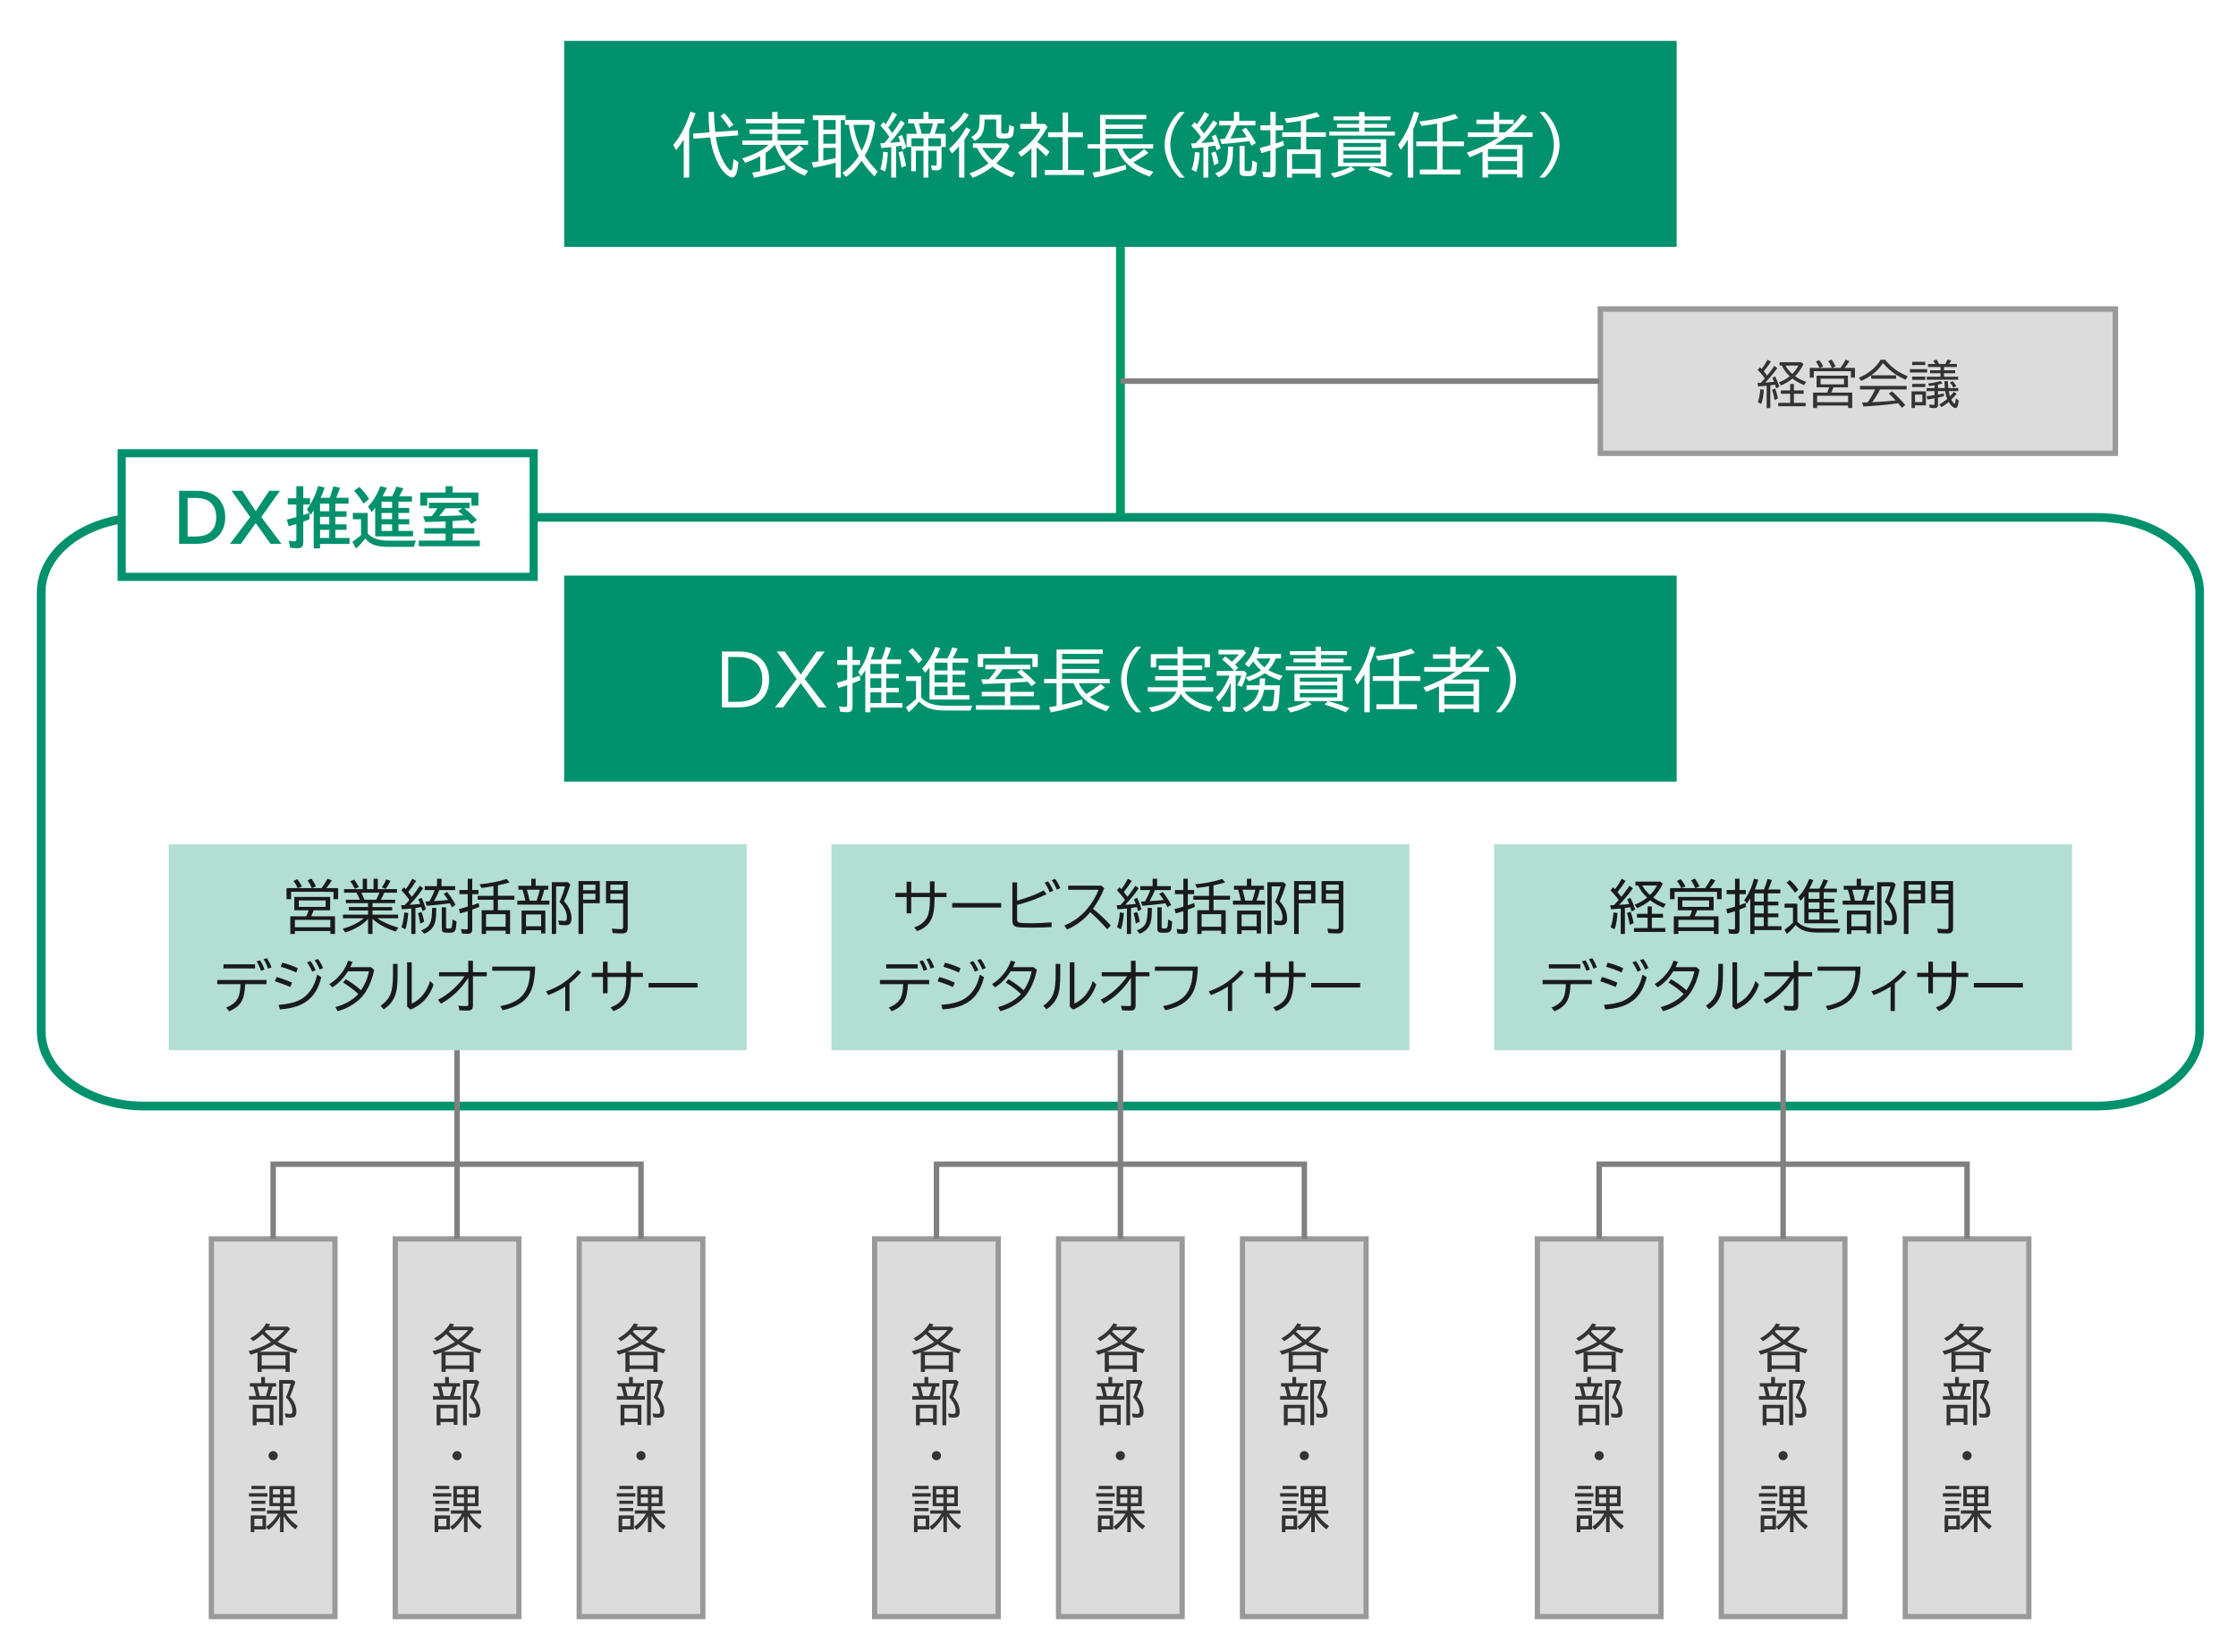<?xml version="1.0" encoding="utf-8"?>
<!-- Generator: Adobe Illustrator 15.1.0, SVG Export Plug-In . SVG Version: 6.00 Build 0)  -->
<!DOCTYPE svg PUBLIC "-//W3C//DTD SVG 1.1//EN" "http://www.w3.org/Graphics/SVG/1.1/DTD/svg11.dtd">
<svg version="1.1" id="レイヤー_1" xmlns="http://www.w3.org/2000/svg" xmlns:xlink="http://www.w3.org/1999/xlink" x="0px"
	 y="0px" width="923px" height="682px" viewBox="-6.712 -8.369 923 682" enable-background="new -6.712 -8.369 923 682"
	 xml:space="preserve">
<path fill="none" stroke="#01916D" stroke-width="3.571" stroke-miterlimit="10" d="M901.287,417.244
	c0,17.089-19.036,30.94-42.519,30.94H52.81c-23.482,0-42.52-13.853-42.52-30.94V236.125c0-17.087,19.037-30.939,42.52-30.939h805.96
	c23.481,0,42.519,13.853,42.519,30.939L901.287,417.244L901.287,417.244z"/>
<g>
	<rect x="226.183" y="229.215" fill="#01916D" width="459.214" height="85.041"/>
	<g>
		<path fill="#FFFFFF" d="M291.296,260.548h6.917c3.247,0,5.886,0.678,7.918,2.032c1.354,0.892,2.426,2.045,3.214,3.465
			c0.956,1.735,1.433,3.734,1.433,5.998c0,2.83-0.699,5.219-2.101,7.167c-2.125,2.95-5.688,4.427-10.688,4.427h-6.693
			L291.296,260.548L291.296,260.548z M293.912,262.831v18.494h3.91c2.599,0,4.731-0.515,6.401-1.544
			c1.327-0.816,2.311-1.98,2.95-3.493c0.52-1.233,0.779-2.635,0.779-4.203c0-3.683-1.243-6.275-3.729-7.778
			c-1.624-0.983-3.702-1.476-6.234-1.476H293.912L293.912,262.831z"/>
		<path fill="#FFFFFF" d="M313.938,260.548h3.284l6.61,9.52l6.609-9.52h3.284l-8.238,11.343l8.977,11.745h-3.396l-7.235-10.007
			l-7.236,10.007H313.2l8.976-11.745L313.938,260.548z"/>
		<path fill="#FFFFFF" d="M343.005,264.083v-5.524h2.199v5.524h3.104v2.019h-3.104v5.44c1.085-0.371,2.083-0.732,2.991-1.085
			l0.224,1.948c-1.086,0.455-2.157,0.877-3.215,1.267v9.77c0,0.815-0.195,1.392-0.584,1.726c-0.354,0.297-0.946,0.445-1.781,0.445
			c-0.928,0-1.852-0.079-2.77-0.236l-0.376-2.198c0.975,0.176,1.842,0.264,2.604,0.264c0.343,0,0.552-0.088,0.626-0.264
			c0.056-0.121,0.083-0.288,0.083-0.501v-8.225c-0.938,0.325-2.171,0.714-3.702,1.169l-0.654-2.157
			c1.902-0.501,3.354-0.908,4.356-1.225v-6.137H338.9v-2.019L343.005,264.083L343.005,264.083z M352.691,263.833h4.523
			c0.695-1.688,1.271-3.409,1.726-5.163l2.157,0.516c-0.51,1.567-1.104,3.117-1.781,4.647h5.915v1.879h-6.123v4.077h5.163v1.823
			h-5.163v3.966h5.163v1.852h-5.163v4.384h6.666v1.906h-13.207v1.906h-2.087V268.23c-0.539,0.918-1.1,1.763-1.684,2.533l-1.28-1.711
			c2.115-2.792,3.715-6.3,4.801-10.521l2.073,0.487C353.878,260.771,353.313,262.376,352.691,263.833z M352.565,269.789h4.523
			v-4.077h-4.523V269.789z M352.565,275.578h4.523v-3.966h-4.523V275.578z M352.565,281.812h4.523v-4.384h-4.523V281.812z"/>
		<path fill="#FFFFFF" d="M373.565,279.627c2.069,2.198,5.279,3.298,9.63,3.298h11.439c-0.278,0.566-0.521,1.229-0.724,1.99h-10.716
			c-3.089,0-5.52-0.437-7.292-1.309c-1.178-0.575-2.244-1.368-3.2-2.379c-1.41,1.78-2.834,3.247-4.272,4.396l-1.196-2.018
			c1.53-1.104,2.928-2.259,4.188-3.465v-7.417h-4.133v-1.936h6.275V279.627z M372.396,265.433c-1.308-1.921-2.677-3.567-4.104-4.94
			l1.559-1.308c1.456,1.29,2.854,2.867,4.188,4.73L372.396,265.433z M379.41,263.401h4.968c0.677-1.196,1.354-2.718,2.031-4.564
			l2.171,0.571c-0.566,1.28-1.243,2.612-2.031,3.994h6.387v1.768h-6.471v3.229h5.247v1.739h-5.247v3.187h5.247v1.74h-5.247v3.534
			h6.986v1.795h-16.478v-13.29c-0.557,0.778-1.155,1.535-1.795,2.268l-1.252-1.837c2.105-1.984,3.924-4.939,5.455-8.865l2.018,0.516
			C380.713,260.938,380.05,262.343,379.41,263.401z M379.062,268.397h5.358v-3.229h-5.358V268.397z M379.062,273.323h5.358v-3.187
			h-5.358V273.323z M379.062,278.597h5.358v-3.534h-5.358V278.597z"/>
		<path fill="#FFFFFF" d="M407.13,267.882c-0.046,0.065-0.083,0.125-0.111,0.182c-0.751,1.188-1.776,2.491-3.076,3.91l1.42-0.015
			c2.144-0.037,4.625-0.121,7.445-0.25l3.159-0.139c-0.938-0.891-1.883-1.739-2.839-2.547l1.768-1.029
			c1.651,1.317,3.409,2.913,5.274,4.787l0.737,0.737l-1.769,1.336c-0.547-0.622-1.048-1.164-1.503-1.628l-0.181-0.195
			c-0.529,0.047-2.904,0.205-7.125,0.474v3.688h9.782v1.851h-9.782v3.688h12.135v1.851h-26.329v-1.851h11.968v-3.688h-9.574v-1.851
			h9.574v-3.549l-1.53,0.069c-2.265,0.094-4.792,0.172-7.585,0.237l-0.682-1.907c1.215,0,2.27-0.009,3.159-0.027
			c1.094-1.216,2.143-2.594,3.145-4.134h-4.605v-1.851h18.592v1.851L407.13,267.882L407.13,267.882z M410.331,261.578h11.342v5.358
			h-2.228v-3.535h-20.316v3.535h-2.228v-5.358h11.202v-3.02h2.228V261.578L410.331,261.578z"/>
		<path fill="#FFFFFF" d="M431.705,261.55v2.228h15.321v1.739h-15.321v2.24h15.321v1.711h-15.321v2.395h19.663v1.795h-12.732
			c0.668,1.614,1.684,3.085,3.047,4.412c2.282-1.327,4.263-2.714,5.941-4.161l1.769,1.545c-1.93,1.401-4.027,2.687-6.29,3.854
			c2.124,1.642,4.889,2.959,8.294,3.951l-1.461,1.963c-2.746-0.956-4.973-2.009-6.68-3.159c-3.257-2.181-5.501-4.982-6.735-8.405
			h-4.815v8.892l0.195-0.042c2.729-0.594,5.427-1.313,8.099-2.156l0.168,1.905c-4.334,1.457-8.702,2.599-13.109,3.424l-0.751-2.102
			c1.021-0.177,2.06-0.362,3.117-0.557v-9.366h-5.136v-1.795h5.136v-12.106h19.093v1.795L431.705,261.55L431.705,261.55z"/>
		<path fill="#FFFFFF" d="M462.252,285.639c-1.698-1.531-3.091-3.4-4.176-5.608c-1.336-2.718-2.004-5.367-2.004-7.946
			c0-2.922,0.839-5.896,2.52-8.92c1.021-1.817,2.239-3.354,3.66-4.605h2.087c-1.252,1.429-2.254,2.747-3.006,3.952
			c-1.931,3.08-2.896,6.28-2.896,9.603c0,3.136,0.863,6.16,2.589,9.073c0.808,1.373,1.911,2.856,3.313,4.453L462.252,285.639
			L462.252,285.639z"/>
		<path fill="#FFFFFF" d="M481.58,263.457v2.881h7.975v1.769h-7.975v2.616h9.449v1.767h-9.449v2.797h12.524v1.852h-11.884
			c1.038,1.457,2.588,2.745,4.646,3.868c1.901,1.049,4.212,1.852,6.932,2.408l-1.253,2.019c-2.97-0.641-5.596-1.744-7.876-3.313
			c-1.735-1.197-3.071-2.564-4.009-4.104c-1.68,3.878-5.642,6.396-11.885,7.556l-1.169-1.907c5.965-0.918,9.729-3.094,11.286-6.525
			h-11.856v-1.852h12.344v-2.797h-9.24v-1.767h9.24v-2.616h-7.808v-1.769h7.808v-2.881h-8.836v3.646h-2.228v-5.441h11.063v-3.104
			h2.198v3.104h11.16v5.441h-2.197v-3.646L481.58,263.457L481.58,263.457z"/>
		<path fill="#FFFFFF" d="M501.3,273.462c-1.271,3.08-2.933,5.684-4.981,7.808l-1.142-1.852c2.355-2.272,4.24-5.236,5.649-8.893
			h-5.288v-1.935h7.208c-1.512-1.763-3.173-3.33-4.98-4.703l1.308-1.28c0.688,0.492,1.592,1.215,2.714,2.171
			c1.113-0.993,2.068-1.995,2.866-3.006h-8.391v-1.906h10.242l1.169,1.196c-1.494,1.864-3.021,3.502-4.579,4.913
			c0.437,0.427,0.872,0.862,1.309,1.308l-1.336,1.308h3.896l1.002,1.085c-0.649,2.152-1.336,3.967-2.061,5.441l-1.906-0.653
			c0.725-1.336,1.275-2.647,1.655-3.938h-2.31v12.998c0,0.779-0.224,1.316-0.668,1.614c-0.362,0.23-0.975,0.348-1.837,0.348
			c-0.918,0-1.791-0.056-2.616-0.167l-0.403-2.073c1.048,0.167,1.915,0.25,2.603,0.25c0.398,0,0.648-0.079,0.752-0.235
			c0.084-0.131,0.125-0.335,0.125-0.612V273.462z M519.363,276.371h-4.286c-0.361,2.228-1.154,4.087-2.38,5.581
			c-1.149,1.401-2.849,2.598-5.093,3.59l-1.336-1.613c1.743-0.715,3.103-1.55,4.077-2.506c1.299-1.271,2.175-2.955,2.63-5.052
			h-5.121v-1.851h5.344l0.167-2.854h2.157l-0.153,2.854h6.222c-0.167,4.852-0.45,7.872-0.85,9.06
			c-0.261,0.751-0.688,1.233-1.28,1.447c-0.39,0.139-0.955,0.208-1.697,0.208c-0.956,0-1.939-0.056-2.95-0.167l-0.403-2.032
			c1.299,0.158,2.198,0.236,2.699,0.236c0.798,0,1.295-0.199,1.489-0.599C518.969,281.905,519.224,279.804,519.363,276.371z
			 M513.823,268.313c-1.354-1.15-2.421-2.375-3.2-3.674c-0.732,1.011-1.378,1.813-1.935,2.407l-1.517-1.392
			c1.846-1.818,3.231-4.175,4.159-7.069l2.032,0.375c-0.314,0.983-0.648,1.847-1.002,2.588h9.741v1.88h-2.186
			c-0.407,0.992-0.808,1.795-1.196,2.406c-0.464,0.751-1.085,1.54-1.864,2.366c1.596,0.974,3.553,1.767,5.872,2.379l-1.225,1.823
			c-1.651-0.547-3.122-1.169-4.411-1.865c-0.271-0.139-0.835-0.487-1.697-1.043c-1.661,1.262-3.869,2.365-6.625,3.313l-1.252-1.572
			C510.08,270.466,512.183,269.492,513.823,268.313z M515.258,267.103c1.075-1.086,1.911-2.312,2.505-3.674h-5.9
			C512.78,264.83,513.911,266.055,515.258,267.103z"/>
		<path fill="#FFFFFF" d="M536.354,260.409v-1.851h2.254v1.851h10.716v1.573h-10.716v1.503h9.255v1.544h-9.255v1.628h12.511v1.656
			h-27.08v-1.656h12.315v-1.628h-9.129v-1.544h9.129v-1.503h-10.576v-1.573H536.354z M524.609,283.955
			c3.016-0.603,5.826-1.563,8.434-2.88l1.685,1.28c-2.542,1.465-5.433,2.588-8.67,3.367L524.609,283.955z M547.529,269.816v11.229
			h-19.899v-11.229H547.529z M529.855,271.361v1.643h15.419v-1.643H529.855z M529.855,274.52v1.642h15.419v-1.642H529.855z
			 M529.855,277.707v1.769h15.419v-1.769H529.855z M548.754,285.639c-2.469-1.077-5.358-2.135-8.67-3.174l1.279-1.392
			c2.896,0.695,5.877,1.646,8.948,2.854L548.754,285.639z"/>
		<path fill="#FFFFFF" d="M558.703,265.627v20.013h-2.227v-15.67c-0.863,1.466-1.842,2.886-2.938,4.259l-1.086-2.129
			c1.688-2.189,3.117-4.635,4.286-7.333c0.789-1.837,1.545-3.972,2.27-6.401l2.171,0.598
			C560.346,261.634,559.52,263.856,558.703,265.627z M570.811,262.886v7.835h8.809v1.962h-8.809v9.644h7.376v2.019h-16.756v-2.019
			h7.125v-9.644h-8.613v-1.962h8.613v-7.376c-2.18,0.398-4.327,0.719-6.442,0.96l-0.946-1.823
			c5.826-0.659,10.721-1.693,14.683-3.104l1.488,1.739C575.499,261.741,573.323,262.33,570.811,262.886z"/>
		<path fill="#FFFFFF" d="M596.583,266.992c2.819-2.338,5.194-4.856,7.125-7.557l1.962,1.085c-1.847,2.375-3.883,4.532-6.108,6.471
			h8.419v1.878h-10.716l-0.264,0.195c-1.271,0.956-2.783,1.967-4.537,3.034h11.354v13.525h-2.254v-1.419h-12.022v1.419h-2.256
			v-10.702c-1.529,0.771-3.298,1.545-5.302,2.324l-1.169-1.906c4.731-1.587,9.156-3.743,13.275-6.471h-12.899v-1.878h10.742v-3.451
			h-7.152v-1.795h7.152v-3.187h2.255v3.187h5.983v1.795h-5.983v3.451L596.583,266.992L596.583,266.992z M589.542,273.866v3.215
			h12.022v-3.215H589.542z M589.542,278.848v3.533h12.022v-3.533H589.542z"/>
		<path fill="#FFFFFF" d="M610.819,285.639c1.243-1.43,2.245-2.751,3.006-3.967c1.931-3.07,2.896-6.257,2.896-9.56
			c0-3.154-0.863-6.188-2.589-9.102c-0.808-1.354-1.911-2.84-3.313-4.453h2.087c1.698,1.541,3.09,3.41,4.175,5.607
			c1.336,2.718,2.005,5.362,2.005,7.933c0,2.922-0.845,5.896-2.532,8.92c-1.013,1.828-2.228,3.367-3.646,4.62L610.819,285.639
			L610.819,285.639z"/>
	</g>
</g>
<g>
	
		<rect x="43.517" y="178.725" fill="#FFFFFF" stroke="#01916D" stroke-width="3.354" stroke-miterlimit="10" width="170.074" height="51.021"/>
	<g>
		<g>
			<path fill="#01916D" d="M67.232,194.227h7.146c3.059,0,5.555,0.628,7.488,1.885c1.547,1.011,2.697,2.399,3.453,4.166
				c0.634,1.459,0.949,3.076,0.949,4.852c0,3.007-0.856,5.489-2.57,7.449c-1.293,1.478-2.944,2.483-4.957,3.02
				c-1.292,0.334-2.817,0.501-4.575,0.501h-6.936L67.232,194.227L67.232,194.227z M70.739,197.167v15.939h2.94
				c2.566,0,4.522-0.457,5.867-1.371c1.995-1.371,2.993-3.573,2.993-6.605c0-3.208-1.125-5.483-3.375-6.828
				c-1.267-0.757-3.041-1.135-5.326-1.135H70.739z"/>
			<path fill="#01916D" d="M88.866,194.227h4.455l5.537,8.424l5.537-8.424h4.456l-7.726,10.824l8.345,11.048h-4.509l-6.104-8.583
				l-6.104,8.583h-4.509l8.345-11.048L88.866,194.227z"/>
			<path fill="#01916D" d="M115.621,197.312v-4.971h2.86v4.971h2.782v2.57h-2.782v4.352c0.766-0.237,1.573-0.51,2.427-0.817
				l0.185,2.544c-0.615,0.237-1.485,0.563-2.61,0.977v8.596c0,0.923-0.215,1.564-0.646,1.925c-0.378,0.316-1.016,0.476-1.912,0.476
				c-1.011,0-1.969-0.088-2.874-0.265l-0.541-2.834c1.178,0.167,1.982,0.25,2.413,0.25c0.308,0,0.501-0.053,0.58-0.157
				c0.079-0.105,0.119-0.3,0.119-0.58V207.9c-0.738,0.237-1.793,0.545-3.164,0.923l-0.778-2.755
				c1.767-0.396,3.081-0.721,3.942-0.977v-5.208h-3.533v-2.57L115.621,197.312L115.621,197.312z M125.627,197.114h3.757
				c0.545-1.433,1.059-3.006,1.542-4.72l2.729,0.566c-0.563,1.688-1.099,3.072-1.607,4.153h5.115v2.399h-5.445v3.164h4.614v2.268
				h-4.614v3.138h4.614v2.269h-4.614v3.349h5.88v2.452h-12.195v1.846h-2.624v-15.715c-0.403,0.642-0.839,1.279-1.305,1.912
				l-1.529-2.333c2.014-2.54,3.561-5.744,4.642-9.611l2.729,0.594C126.788,194.469,126.225,195.892,125.627,197.114z
				 M125.403,202.677h3.811v-3.164h-3.811V202.677z M125.403,208.083h3.811v-3.138h-3.811V208.083z M125.403,213.699h3.811v-3.349
				h-3.811V213.699z"/>
			<path fill="#01916D" d="M145.073,211.879c1.803,1.942,4.602,2.914,8.398,2.914h11.549c-0.325,0.615-0.61,1.473-0.856,2.571
				h-10.771c-2.909,0-5.168-0.439-6.775-1.318c-0.905-0.491-1.771-1.194-2.598-2.108c-1.229,1.644-2.492,3.001-3.784,4.074
				l-1.477-2.703c1.336-0.958,2.521-1.872,3.56-2.742v-6.605h-3.375v-2.597h6.13V211.879z M143.346,199.5
				c-1.16-1.969-2.465-3.718-3.916-5.247l2.188-1.647c1.389,1.327,2.729,2.993,4.021,4.997L143.346,199.5z M151.204,196.494h4.008
				c0.649-1.273,1.229-2.615,1.74-4.021l2.848,0.751c-0.52,1.115-1.081,2.167-1.688,3.15l-0.078,0.119h5.325v2.215h-5.59v2.571
				h4.456v2.109h-4.456v2.558h4.456v2.136h-4.456v2.703h6.025v2.241h-15.636v-11.853c-0.063,0.089-0.146,0.207-0.25,0.356
				c-0.246,0.36-0.634,0.879-1.16,1.556l-1.557-2.398c1.986-1.925,3.688-4.715,5.103-8.372l2.676,0.672
				C152.355,194.341,151.766,195.51,151.204,196.494z M150.782,201.28h4.363v-2.571h-4.363V201.28z M150.782,205.947h4.363v-2.558
				h-4.363V205.947z M150.782,210.785h4.363v-2.703h-4.363V210.785z"/>
			<path fill="#01916D" d="M180.128,206.672v2.953h8.952v2.269h-8.952v2.887h11.231v2.32h-25.193v-2.32h11.048v-2.887h-8.754v-2.269
				h8.754v-2.795l-1.028,0.053c-1.846,0.089-4.293,0.163-7.343,0.225l-0.87-2.373l1.688-0.013h0.408l1.411-0.014
				c0.678-0.782,1.469-1.872,2.373-3.27h-3.507v-2.294h16.822v2.294h-2.241c1.494,1.106,3.248,2.711,5.26,4.812l-2.268,1.648
				c-0.501-0.599-1.006-1.16-1.517-1.688c-0.668,0.054-1.169,0.098-1.503,0.132C183.618,206.448,182.027,206.558,180.128,206.672z
				 M180.128,194.938h10.639v5.418h-2.887v-3.177h-18.233v3.177h-2.887v-5.418h10.455v-2.598h2.914L180.128,194.938L180.128,194.938
				z M184.189,201.438h-7.053c-0.888,1.257-1.753,2.329-2.597,3.217l1.779-0.04c3.243-0.053,5.973-0.145,8.188-0.277
				c-0.668-0.605-1.38-1.222-2.136-1.846L184.189,201.438z"/>
		</g>
	</g>
</g>
<g>
	<g>
		<rect x="62.952" y="340.102" fill="#B2DED3" width="238.578" height="85.037"/>
		<g>
			<path fill="#1A1A1A" d="M116.182,358.223l-0.07-0.142c-0.438-0.969-0.991-1.905-1.664-2.813l1.56-0.738
				c0.656,0.789,1.297,1.781,1.922,2.978l-1.617,0.715h5.672c-0.022-0.047-0.047-0.105-0.069-0.176
				c-0.47-1.134-1.027-2.146-1.677-3.035l1.605-0.728c0.789,1.134,1.414,2.195,1.875,3.188l-1.559,0.75h3.901
				c0.883-1.228,1.685-2.517,2.402-3.867l1.805,0.68c-0.75,1.203-1.504,2.267-2.262,3.188h4.852v4.582h-1.897v-3.047H113.44v3.047
				h-1.875v-4.582L116.182,358.223L116.182,358.223z M129.565,361.868v5.521h-6.809c-0.242,0.695-0.594,1.52-1.055,2.473h9.879
				v7.289h-1.922v-1.195h-14.638v1.195h-1.897v-7.289h6.608c0.345-0.711,0.664-1.535,0.961-2.473h-5.918v-5.521H129.565z
				 M115.022,371.348v3.047h14.638v-3.047H115.022z M116.651,363.309v2.66h11.039v-2.66H116.651z"/>
			<path fill="#1A1A1A" d="M147.061,364.434v1.604h8.099v1.418h-8.099v1.712h10.547v1.512h-8.602
				c2.117,1.483,5.027,2.781,8.729,3.891l-1.112,1.605c-4.328-1.478-7.517-3.242-9.563-5.297v6.28h-1.828v-6.233
				c-2.188,2.414-5.332,4.285-9.434,5.612l-1.055-1.512c3.641-1.078,6.555-2.527,8.741-4.348h-8.625v-1.512h10.371v-1.712h-7.969
				v-1.418h7.969v-1.604h-9.164v-1.418h5.767c-0.383-1.016-0.853-1.98-1.406-2.896h-5.133v-1.487h7.733v-4.267h1.759v4.267h2.694
				v-4.267h1.758v4.267h7.91v1.487h-5.285c-0.022,0.063-0.051,0.146-0.082,0.246c-0.336,0.853-0.762,1.734-1.276,2.648h5.883v1.418
				h-9.327V364.434z M139.76,358.528c-0.617-1.258-1.25-2.297-1.898-3.117l1.63-0.668c0.688,0.813,1.336,1.836,1.944,3.07
				L139.76,358.528z M143.721,363.016h4.863c0.522-0.953,0.965-1.918,1.324-2.896h-7.453
				C142.885,360.934,143.307,361.899,143.721,363.016z M150.917,357.954c0.703-1.008,1.293-2.12,1.77-3.34l1.806,0.609
				c-0.728,1.445-1.398,2.555-2.017,3.328L150.917,357.954z"/>
			<path fill="#1A1A1A" d="M162.26,363.11c-0.984-1.43-2.086-2.754-3.305-3.973l1.078-1.277c0.336,0.344,0.59,0.613,0.762,0.81
				c0.906-1.195,1.805-2.634,2.695-4.313l1.581,0.891c-0.961,1.563-2.051,3.086-3.27,4.57c0.703,0.891,1.207,1.555,1.512,1.992
				c1.047-1.32,2.138-2.836,3.271-4.547l1.383,1.031c-1.789,2.555-3.652,4.831-5.59,6.831c1.656-0.102,3.121-0.229,4.395-0.387
				c-0.297-0.758-0.563-1.379-0.797-1.863l1.324-0.645c0.672,1.328,1.266,2.895,1.781,4.699l-1.396,0.797
				c-0.164-0.672-0.319-1.23-0.469-1.676c-1.063,0.172-1.875,0.297-2.438,0.375v10.733h-1.698v-10.522
				c-1.172,0.141-2.461,0.246-3.867,0.315l-0.375-1.651l1.547-0.07C160.995,364.598,161.62,363.891,162.26,363.11z M159.002,374.395
				c0.594-1.672,0.979-3.711,1.16-6.117l1.629,0.211c-0.172,2.695-0.563,4.938-1.172,6.728L159.002,374.395z M166.76,372.884
				c-0.258-1.806-0.578-3.238-0.961-4.302l1.465-0.504c0.484,1.181,0.853,2.523,1.103,4.031L166.76,372.884z M167.147,375.649
				c1.906-0.625,3.156-1.652,3.75-3.082c0.492-1.172,0.746-3.227,0.763-6.164h1.723c-0.008,2.234-0.094,3.849-0.258,4.84
				c-0.281,1.703-0.938,3.066-1.97,4.09c-0.672,0.664-1.602,1.238-2.788,1.724L167.147,375.649z M174.659,359.032
				c-0.609,1.539-1.349,3.056-2.216,4.547c2.438-0.125,4.363-0.276,5.777-0.457c-0.516-0.827-1.104-1.672-1.77-2.53l1.418-0.785
				c1.366,1.75,2.526,3.531,3.479,5.344l-1.512,0.961c-0.195-0.406-0.474-0.949-0.832-1.629l-0.703,0.094
				c-2.609,0.375-5.563,0.688-8.859,0.938l-0.586-1.746c0.133-0.008,0.699-0.035,1.699-0.082c0.805-1.422,1.516-2.926,2.133-4.512
				l0.06-0.142H168.6v-1.629h5.086v-3.047h1.853v3.047h5.637v1.629L174.659,359.032L174.659,359.032z M175.655,366.145h1.759v8.156
				c0,0.272,0.078,0.448,0.233,0.526c0.125,0.063,0.353,0.095,0.681,0.095c0.633,0,1.034-0.066,1.207-0.199
				c0.327-0.273,0.5-1.445,0.516-3.517l1.688,0.763c-0.094,1.742-0.227,2.871-0.397,3.387c-0.195,0.594-0.586,0.977-1.172,1.148
				c-0.392,0.108-0.953,0.164-1.688,0.164c-1.203,0-1.977-0.113-2.319-0.341c-0.336-0.233-0.505-0.664-0.505-1.289L175.655,366.145
				L175.655,366.145z"/>
			<path fill="#1A1A1A" d="M186.366,359.009v-4.652h1.852v4.652h2.59v1.698h-2.59v4.605c0.773-0.242,1.66-0.555,2.66-0.938
				l0.223,1.616c-0.727,0.297-1.688,0.66-2.883,1.09v8.181c0,0.694-0.16,1.18-0.48,1.453c-0.305,0.258-0.801,0.387-1.487,0.387
				c-0.813,0-1.59-0.063-2.332-0.188l-0.316-1.852c0.728,0.148,1.422,0.223,2.086,0.223c0.345,0,0.547-0.073,0.609-0.223
				c0.047-0.102,0.07-0.242,0.07-0.422v-6.926c-0.07,0.022-0.156,0.055-0.259,0.094c-0.594,0.203-1.555,0.492-2.883,0.867
				l-0.526-1.793c1.43-0.375,2.651-0.711,3.668-1.009v-5.168h-3.457v-1.698h3.456V359.009z M198.823,367.364h5.017v9.797h-1.828
				v-1.371h-8.098v1.371h-1.781v-9.797h4.84v-4.348h-6.492v-1.605h6.492v-3.973c-1.5,0.273-3.152,0.516-4.957,0.727l-0.75-1.512
				c4.086-0.391,7.813-1.125,11.18-2.203l1.16,1.441c-1.547,0.453-3.141,0.852-4.781,1.195v4.323h6.82v1.605h-6.82L198.823,367.364
				L198.823,367.364z M202.01,368.969h-8.098v5.19h8.098V368.969L202.01,368.969z"/>
			<path fill="#1A1A1A" d="M214.397,357.262h5.238v1.629h-1.688c-0.327,1.461-0.776,2.957-1.348,4.488h3.469v1.651h-13.229v-1.651
				h3.293l-0.023-0.117c-0.328-1.603-0.68-2.978-1.055-4.125l-0.082-0.246h-1.699v-1.629h5.332v-2.906h1.793V357.262z
				 M218.405,367.505v9.434h-1.758v-1.324h-6.233v1.535h-1.816v-9.645H218.405z M210.413,369.11v4.875h6.233v-4.875H210.413z
				 M210.764,358.891c0.414,1.272,0.793,2.77,1.137,4.488h2.918c0.47-1.298,0.896-2.793,1.277-4.488H210.764z M226.116,363.661
				c2.055,2.173,3.081,4.527,3.081,7.066c0,0.891-0.159,1.563-0.479,2.016c-0.391,0.523-1.07,0.785-2.039,0.785
				c-0.93,0-1.785-0.055-2.566-0.164l-0.387-1.828c1,0.164,1.813,0.246,2.438,0.246c0.594,0,0.944-0.198,1.055-0.598
				c0.047-0.172,0.07-0.453,0.07-0.844c0-2.195-1.013-4.332-3.035-6.41c0.938-2.031,1.699-4.168,2.285-6.41h-3.703v19.629h-1.771
				v-21.352h6.599l1.055,0.914C227.858,359.493,226.991,361.809,226.116,363.661z"/>
			<path fill="#1A1A1A" d="M240.881,355.317v9.164h-6.892v12.668h-1.897v-21.832H240.881z M233.991,356.805v2.272h5.086v-2.272
				H233.991z M233.991,360.544v2.448h5.086v-2.448H233.991z M252.401,355.317v19.396c0,0.844-0.219,1.44-0.655,1.793
				c-0.353,0.289-0.888,0.434-1.605,0.434c-1.055,0-2.375-0.055-3.961-0.164l-0.316-1.852c1.523,0.164,2.777,0.246,3.763,0.246
				c0.438,0,0.699-0.103,0.785-0.306c0.063-0.125,0.094-0.313,0.094-0.563v-9.82h-7.066v-9.164H252.401z M245.241,356.805v2.272
				h5.262v-2.272H245.241z M245.241,360.544v2.448h5.262v-2.448H245.241z"/>
			<path fill="#1A1A1A" d="M82.971,396.145h20.332v1.723h-8.789c-0.133,3.273-0.66,5.688-1.582,7.242
				c-0.961,1.617-2.647,2.938-5.063,3.961l-1.23-1.535c2.461-0.969,4.103-2.309,4.922-4.02c0.586-1.211,0.922-3.094,1.008-5.648
				h-9.598V396.145z M85.538,389.688h13.03v1.699h-13.03V389.688z M101.018,392.348c-0.508-1.469-1.108-2.767-1.805-3.892
				l1.44-0.434c0.728,1.133,1.337,2.414,1.828,3.844L101.018,392.348z M103.901,391.459c-0.444-1.384-1.047-2.681-1.805-3.892
				l1.396-0.397c0.797,1.18,1.413,2.44,1.852,3.784L103.901,391.459z"/>
			<path fill="#1A1A1A" d="M113.124,399.04c-1.703-0.758-3.824-1.547-6.363-2.366l0.715-1.759c2.336,0.648,4.457,1.435,6.363,2.355
				L113.124,399.04z M108.295,406.411c3.211-0.272,5.703-0.762,7.477-1.465c2.273-0.897,4.133-2.336,5.578-4.313
				c1.367-1.859,2.313-4.086,2.836-6.681l1.724,1.031c-1.009,4.336-2.906,7.574-5.695,9.715c-1.797,1.383-4.023,2.363-6.68,2.941
				c-1.289,0.289-2.853,0.512-4.688,0.668L108.295,406.411z M115.596,393.063c-1.945-0.906-4.082-1.695-6.41-2.367l0.599-1.688
				c2.405,0.586,4.551,1.348,6.434,2.285L115.596,393.063z M122.147,392.712c-0.5-1.25-1.203-2.531-2.108-3.845l1.43-0.551
				c0.898,1.266,1.605,2.539,2.121,3.82L122.147,392.712z M125.241,391.821c-0.587-1.438-1.281-2.719-2.087-3.844l1.396-0.504
				c0.82,1.063,1.522,2.313,2.109,3.75L125.241,391.821z"/>
			<path fill="#1A1A1A" d="M146.44,390.86l1.302,1.125c-1.031,4.828-2.767,8.586-5.203,11.273c-1.297,1.43-2.961,2.698-4.992,3.809
				c-1.5,0.82-3.117,1.473-4.853,1.957l-0.983-1.676c4.117-1.156,7.276-2.965,9.479-5.426c-2.039-1.867-4.137-3.438-6.293-4.711
				l1.113-1.359c2.336,1.328,4.445,2.848,6.328,4.559c1.672-2.53,2.754-5.147,3.246-7.852h-8.648
				c-1.781,2.836-3.93,5.043-6.444,6.621l-1.277-1.336c1.336-0.789,2.547-1.754,3.633-2.896c1.961-2.039,3.344-4.297,4.148-6.772
				l1.84,0.479l-0.035,0.082c-0.336,0.844-0.646,1.551-0.926,2.121L146.44,390.86L146.44,390.86z"/>
			<path fill="#1A1A1A" d="M155.51,389.512h1.898v4.102c0,2.508-0.091,4.431-0.271,5.767c-0.234,1.688-0.625,3.082-1.172,4.184
				c-0.938,1.906-2.363,3.473-4.277,4.699l-1.289-1.488c2.125-1.461,3.531-3.184,4.22-5.168c0.594-1.695,0.891-4.336,0.891-7.922
				V389.512z M161.346,388.844h1.898v17.063c1.664-0.78,3.108-1.871,4.336-3.27c1.469-1.681,2.543-3.711,3.223-6.094l1.465,1.487
				c-0.858,2.539-2.074,4.656-3.645,6.353c-1.523,1.633-3.478,2.965-5.859,3.996l-1.418-1.22V388.844z"/>
			<path fill="#1A1A1A" d="M186.588,388.223h1.922v4.699h5.707v1.698h-5.707v12.048c0,0.741-0.156,1.276-0.469,1.604
				c-0.313,0.336-0.888,0.504-1.724,0.504c-1.172,0-2.297-0.039-3.375-0.117l-0.457-1.897c1.188,0.108,2.31,0.164,3.363,0.164
				c0.336,0,0.547-0.063,0.633-0.188c0.07-0.102,0.105-0.285,0.105-0.551v-10.945c-1.43,2.281-3.23,4.438-5.402,6.47
				c-1.672,1.569-3.633,2.977-5.883,4.219l-1.219-1.642c2.211-1.077,4.344-2.565,6.397-4.465c1.781-1.633,3.297-3.367,4.547-5.203
				h-10.512v-1.698h12.07v-4.699H186.588z"/>
			<path fill="#1A1A1A" d="M196.479,390.614h17.73c-0.103,3.845-0.563,6.888-1.383,9.129c-0.906,2.492-2.457,4.484-4.652,5.978
				c-1.813,1.227-4.271,2.199-7.371,2.918l-0.984-1.711c4.228-0.797,7.289-2.289,9.188-4.478c1.977-2.266,3.008-5.637,3.094-10.112
				H196.48L196.479,390.614L196.479,390.614z"/>
			<path fill="#1A1A1A" d="M226.608,408.954v-10.077c-2.039,1.327-4.366,2.495-6.983,3.504l-0.938-1.535
				c3-1.056,5.484-2.293,7.453-3.715c2.148-1.547,4.004-3.238,5.566-5.074l1.487,0.938c-1.5,1.695-3.108,3.224-4.827,4.582v11.379
				L226.608,408.954L226.608,408.954z"/>
			<path fill="#1A1A1A" d="M251.815,388.446h1.898v4.746h4.945v1.723h-4.945v1.078c0,3.859-0.547,6.754-1.642,8.685
				c-1.086,1.914-2.938,3.348-5.555,4.301l-1.207-1.512c2.68-0.931,4.488-2.41,5.426-4.441c0.72-1.57,1.078-3.906,1.078-7.008
				v-1.103h-7.723v6.716h-1.898v-6.716h-4.604v-1.723h4.604v-4.604h1.898v4.604h7.723L251.815,388.446L251.815,388.446z"/>
			<path fill="#1A1A1A" d="M260.991,397.387h20.227v1.852h-20.227V397.387z"/>
		</g>
	</g>
	<g>
		<rect x="336.5" y="340.102" fill="#B2DED3" width="238.578" height="85.037"/>
		<g>
			<path fill="#1A1A1A" d="M377.156,355.446h1.898v4.746H384v1.723h-4.945v1.078c0,3.859-0.547,6.754-1.641,8.685
				c-1.086,1.914-2.938,3.348-5.556,4.301l-1.207-1.512c2.681-0.931,4.488-2.41,5.427-4.441c0.719-1.57,1.077-3.906,1.077-7.008
				v-1.103h-7.723v6.716h-1.897v-6.716h-4.605v-1.723h4.605v-4.604h1.897v4.604h7.723V355.446z"/>
			<path fill="#1A1A1A" d="M386.332,364.387h20.227v1.852h-20.227V364.387z"/>
			<path fill="#1A1A1A" d="M411.188,355.891h1.945v7.512c4.578-1.272,8.241-2.695,10.991-4.266l1.173,1.582
				c-3.634,1.828-7.688,3.309-12.164,4.44v5.918c0,0.695,0.215,1.134,0.645,1.313c0.563,0.227,2.228,0.34,4.992,0.34
				s5.641-0.125,8.625-0.375v1.945c-2.383,0.164-5,0.246-7.852,0.246c-3.306,0-5.383-0.074-6.234-0.224
				c-0.938-0.164-1.555-0.565-1.852-1.207c-0.181-0.391-0.271-0.926-0.271-1.604L411.188,355.891L411.188,355.891z M426.598,359.923
				c-0.517-1.32-1.219-2.634-2.109-3.938l1.431-0.551c0.875,1.25,1.59,2.547,2.145,3.891L426.598,359.923z M429.527,358.868
				c-0.57-1.483-1.27-2.797-2.098-3.938l1.418-0.504c0.82,1.078,1.527,2.344,2.121,3.797L429.527,358.868z"/>
			<path fill="#1A1A1A" d="M434.215,357.216h13.711l1.172,1.078c-1.18,3.016-2.73,5.84-4.652,8.473
				c2.633,2.063,5.086,4.358,7.359,6.891l-1.441,1.582c-2.141-2.469-4.483-4.828-7.031-7.078c-2.608,3.134-5.801,5.523-9.573,7.172
				l-1.103-1.698c3.767-1.531,6.906-3.82,9.422-6.867c2.164-2.617,3.72-5.234,4.664-7.853h-12.526L434.215,357.216L434.215,357.216z
				"/>
			<path fill="#1A1A1A" d="M457.652,363.11c-0.983-1.43-2.086-2.754-3.305-3.973l1.078-1.277c0.336,0.344,0.59,0.613,0.762,0.81
				c0.906-1.195,1.805-2.634,2.695-4.313l1.582,0.891c-0.961,1.563-2.052,3.086-3.271,4.57c0.703,0.891,1.207,1.555,1.512,1.992
				c1.048-1.32,2.138-2.836,3.271-4.547l1.383,1.031c-1.789,2.555-3.652,4.831-5.59,6.831c1.656-0.102,3.121-0.229,4.395-0.387
				c-0.297-0.758-0.563-1.379-0.797-1.863l1.324-0.645c0.672,1.328,1.266,2.895,1.781,4.699l-1.396,0.797
				c-0.164-0.672-0.319-1.23-0.469-1.676c-1.063,0.172-1.875,0.297-2.438,0.375v10.733h-1.699v-10.522
				c-1.172,0.141-2.461,0.246-3.867,0.315l-0.375-1.651l1.547-0.07C456.387,364.598,457.012,363.891,457.652,363.11z
				 M454.395,374.395c0.594-1.672,0.979-3.711,1.16-6.117l1.629,0.211c-0.172,2.695-0.563,4.938-1.172,6.728L454.395,374.395z
				 M462.152,372.884c-0.258-1.806-0.578-3.238-0.961-4.302l1.465-0.504c0.484,1.181,0.853,2.523,1.103,4.031L462.152,372.884z
				 M462.538,375.649c1.906-0.625,3.156-1.652,3.75-3.082c0.492-1.172,0.746-3.227,0.763-6.164h1.723
				c-0.008,2.234-0.094,3.849-0.258,4.84c-0.281,1.703-0.938,3.066-1.969,4.09c-0.673,0.664-1.603,1.238-2.789,1.724
				L462.538,375.649z M470.051,359.032c-0.609,1.539-1.349,3.056-2.215,4.547c2.438-0.125,4.362-0.276,5.776-0.457
				c-0.516-0.827-1.104-1.672-1.77-2.53l1.418-0.785c1.367,1.75,2.526,3.531,3.479,5.344l-1.512,0.961
				c-0.195-0.406-0.473-0.949-0.832-1.629l-0.703,0.094c-2.608,0.375-5.563,0.688-8.858,0.938l-0.586-1.746
				c0.133-0.008,0.698-0.035,1.698-0.082c0.806-1.422,1.517-2.926,2.133-4.512l0.06-0.142h-4.148v-1.629h5.086v-3.047h1.853v3.047
				h5.637v1.629L470.051,359.032L470.051,359.032z M471.047,366.145h1.758v8.156c0,0.272,0.078,0.448,0.233,0.526
				c0.125,0.063,0.353,0.095,0.681,0.095c0.633,0,1.035-0.066,1.207-0.199c0.328-0.273,0.5-1.445,0.516-3.517l1.688,0.763
				c-0.095,1.742-0.228,2.871-0.398,3.387c-0.195,0.594-0.586,0.977-1.172,1.148c-0.391,0.108-0.953,0.164-1.688,0.164
				c-1.202,0-1.977-0.113-2.319-0.341c-0.336-0.233-0.504-0.664-0.504-1.289L471.047,366.145L471.047,366.145z"/>
			<path fill="#1A1A1A" d="M481.758,359.009v-4.652h1.852v4.652h2.59v1.698h-2.59v4.605c0.773-0.242,1.66-0.555,2.66-0.938
				l0.223,1.616c-0.727,0.297-1.688,0.66-2.883,1.09v8.181c0,0.694-0.16,1.18-0.479,1.453c-0.306,0.258-0.802,0.387-1.488,0.387
				c-0.813,0-1.59-0.063-2.332-0.188l-0.316-1.852c0.728,0.148,1.422,0.223,2.086,0.223c0.345,0,0.547-0.073,0.609-0.223
				c0.047-0.102,0.07-0.242,0.07-0.422v-6.926c-0.07,0.022-0.156,0.055-0.258,0.094c-0.595,0.203-1.556,0.492-2.884,0.867
				l-0.526-1.793c1.43-0.375,2.651-0.711,3.668-1.009v-5.168h-3.457v-1.698h3.456V359.009z M494.215,367.364h5.016v9.797h-1.828
				v-1.371h-8.098v1.371h-1.781v-9.797h4.84v-4.348h-6.492v-1.605h6.492v-3.973c-1.5,0.273-3.151,0.516-4.957,0.727l-0.75-1.512
				c4.086-0.391,7.813-1.125,11.181-2.203l1.159,1.441c-1.547,0.453-3.141,0.852-4.78,1.195v4.323h6.819v1.605h-6.819
				L494.215,367.364L494.215,367.364z M497.402,368.969h-8.098v5.19h8.098V368.969z"/>
			<path fill="#1A1A1A" d="M509.788,357.262h5.238v1.629h-1.688c-0.328,1.461-0.777,2.957-1.349,4.488h3.47v1.651h-13.23v-1.651
				h3.293l-0.023-0.117c-0.327-1.603-0.68-2.978-1.055-4.125l-0.082-0.246h-1.699v-1.629h5.332v-2.906h1.793V357.262z
				 M513.797,367.505v9.434h-1.759v-1.324h-6.233v1.535h-1.816v-9.645H513.797z M505.805,369.11v4.875h6.233v-4.875H505.805z
				 M506.156,358.891c0.414,1.272,0.793,2.77,1.138,4.488h2.918c0.469-1.298,0.895-2.793,1.276-4.488H506.156z M521.508,363.661
				c2.055,2.173,3.082,4.527,3.082,7.066c0,0.891-0.16,1.563-0.48,2.016c-0.391,0.523-1.07,0.785-2.039,0.785
				c-0.93,0-1.785-0.055-2.565-0.164l-0.388-1.828c1,0.164,1.813,0.246,2.438,0.246c0.594,0,0.945-0.198,1.055-0.598
				c0.047-0.172,0.07-0.453,0.07-0.844c0-2.195-1.012-4.332-3.035-6.41c0.938-2.031,1.699-4.168,2.285-6.41h-3.703v19.629h-1.771
				v-21.352h6.599l1.055,0.914C523.249,359.493,522.383,361.809,521.508,363.661z"/>
			<path fill="#1A1A1A" d="M536.273,355.317v9.164h-6.891v12.668h-1.898v-21.832H536.273z M529.383,356.805v2.272h5.086v-2.272
				H529.383z M529.383,360.544v2.448h5.086v-2.448H529.383z M547.793,355.317v19.396c0,0.844-0.22,1.44-0.656,1.793
				c-0.353,0.289-0.888,0.434-1.605,0.434c-1.055,0-2.375-0.055-3.961-0.164l-0.315-1.852c1.522,0.164,2.776,0.246,3.762,0.246
				c0.438,0,0.699-0.103,0.785-0.306c0.063-0.125,0.094-0.313,0.094-0.563v-9.82h-7.066v-9.164H547.793z M540.633,356.805v2.272
				h5.262v-2.272H540.633z M540.633,360.544v2.448h5.262v-2.448H540.633z"/>
			<path fill="#1A1A1A" d="M356.52,396.145h20.332v1.723h-8.789c-0.133,3.273-0.66,5.688-1.582,7.242
				c-0.961,1.617-2.647,2.938-5.063,3.961l-1.23-1.535c2.461-0.969,4.103-2.309,4.922-4.02c0.586-1.211,0.922-3.094,1.009-5.648
				h-9.599V396.145z M359.086,389.688h13.031v1.699h-13.031V389.688z M374.566,392.348c-0.508-1.469-1.108-2.767-1.805-3.892
				l1.441-0.434c0.727,1.133,1.336,2.414,1.827,3.844L374.566,392.348z M377.449,391.459c-0.445-1.384-1.048-2.681-1.806-3.892
				l1.396-0.397c0.797,1.18,1.414,2.44,1.852,3.784L377.449,391.459z"/>
			<path fill="#1A1A1A" d="M386.672,399.04c-1.703-0.758-3.824-1.547-6.363-2.366l0.715-1.759c2.336,0.648,4.457,1.435,6.363,2.355
				L386.672,399.04z M381.844,406.411c3.211-0.272,5.703-0.762,7.477-1.465c2.273-0.897,4.134-2.336,5.578-4.313
				c1.367-1.859,2.313-4.086,2.836-6.681l1.724,1.031c-1.008,4.336-2.906,7.574-5.695,9.715c-1.797,1.383-4.023,2.363-6.68,2.941
				c-1.289,0.289-2.853,0.512-4.688,0.668L381.844,406.411z M389.145,393.063c-1.944-0.906-4.082-1.695-6.41-2.367l0.599-1.688
				c2.405,0.586,4.551,1.348,6.434,2.285L389.145,393.063z M395.695,392.712c-0.5-1.25-1.202-2.531-2.108-3.845l1.43-0.551
				c0.898,1.266,1.605,2.539,2.121,3.82L395.695,392.712z M398.789,391.821c-0.586-1.438-1.281-2.719-2.086-3.844l1.395-0.504
				c0.82,1.063,1.523,2.313,2.109,3.75L398.789,391.821z"/>
			<path fill="#1A1A1A" d="M419.988,390.86l1.301,1.125c-1.03,4.828-2.766,8.586-5.202,11.273c-1.297,1.43-2.961,2.698-4.992,3.809
				c-1.5,0.82-3.117,1.473-4.852,1.957l-0.984-1.676c4.117-1.156,7.277-2.965,9.479-5.426c-2.038-1.867-4.137-3.438-6.293-4.711
				l1.113-1.359c2.336,1.328,4.445,2.848,6.328,4.559c1.672-2.53,2.754-5.147,3.246-7.852h-8.648
				c-1.78,2.836-3.93,5.043-6.444,6.621l-1.277-1.336c1.336-0.789,2.547-1.754,3.633-2.896c1.961-2.039,3.344-4.297,4.148-6.772
				l1.84,0.479l-0.035,0.082c-0.336,0.844-0.645,1.551-0.926,2.121L419.988,390.86L419.988,390.86z"/>
			<path fill="#1A1A1A" d="M429.059,389.512h1.897v4.102c0,2.508-0.09,4.431-0.27,5.767c-0.234,1.688-0.625,3.082-1.172,4.184
				c-0.938,1.906-2.363,3.473-4.277,4.699l-1.289-1.488c2.125-1.461,3.531-3.184,4.22-5.168c0.594-1.695,0.891-4.336,0.891-7.922
				V389.512z M434.895,388.844h1.898v17.063c1.663-0.78,3.108-1.871,4.336-3.27c1.469-1.681,2.543-3.711,3.223-6.094l1.465,1.487
				c-0.859,2.539-2.074,4.656-3.645,6.353c-1.523,1.633-3.478,2.965-5.859,3.996l-1.418-1.22V388.844z"/>
			<path fill="#1A1A1A" d="M460.137,388.223h1.922v4.699h5.707v1.698h-5.707v12.048c0,0.741-0.156,1.276-0.469,1.604
				c-0.313,0.336-0.888,0.504-1.724,0.504c-1.172,0-2.297-0.039-3.375-0.117l-0.457-1.897c1.188,0.108,2.31,0.164,3.363,0.164
				c0.336,0,0.547-0.063,0.633-0.188c0.07-0.102,0.105-0.285,0.105-0.551v-10.945c-1.431,2.281-3.23,4.438-5.402,6.47
				c-1.672,1.569-3.633,2.977-5.883,4.219l-1.219-1.642c2.211-1.077,4.344-2.565,6.397-4.465c1.781-1.633,3.297-3.367,4.547-5.203
				h-10.512v-1.698h12.07v-4.699H460.137z"/>
			<path fill="#1A1A1A" d="M470.027,390.614h17.73c-0.103,3.845-0.563,6.888-1.383,9.129c-0.906,2.492-2.457,4.484-4.652,5.978
				c-1.813,1.227-4.271,2.199-7.371,2.918l-0.984-1.711c4.228-0.797,7.289-2.289,9.188-4.478c1.977-2.266,3.008-5.637,3.094-10.112
				h-15.621L470.027,390.614L470.027,390.614z"/>
			<path fill="#1A1A1A" d="M500.156,408.954v-10.077c-2.039,1.327-4.367,2.495-6.983,3.504l-0.938-1.535
				c3-1.056,5.484-2.293,7.453-3.715c2.148-1.547,4.004-3.238,5.566-5.074l1.487,0.938c-1.5,1.695-3.108,3.224-4.828,4.582v11.379
				L500.156,408.954L500.156,408.954z"/>
			<path fill="#1A1A1A" d="M525.363,388.446h1.898v4.746h4.944v1.723h-4.944v1.078c0,3.859-0.547,6.754-1.642,8.685
				c-1.086,1.914-2.938,3.348-5.555,4.301l-1.207-1.512c2.68-0.931,4.488-2.41,5.426-4.441c0.72-1.57,1.078-3.906,1.078-7.008
				v-1.103h-7.723v6.716h-1.898v-6.716h-4.604v-1.723h4.604v-4.604h1.898v4.604h7.723L525.363,388.446L525.363,388.446z"/>
			<path fill="#1A1A1A" d="M534.538,397.387h20.228v1.852h-20.228V397.387z"/>
		</g>
	</g>
	<g>
		<rect x="610.048" y="340.102" fill="#B2DED3" width="238.578" height="85.037"/>
		<g>
			<path fill="#1A1A1A" d="M661.485,363.134c-1.133-1.556-2.27-2.879-3.41-3.974l1.125-1.276c0.134,0.125,0.388,0.387,0.763,0.785
				l0.176-0.212c0.922-1.227,1.785-2.594,2.59-4.102l1.582,0.914c-0.914,1.453-2.023,2.973-3.328,4.559
				c0.43,0.5,0.953,1.172,1.57,2.017c1.328-1.688,2.453-3.215,3.375-4.582l1.383,1.055c-1.867,2.609-3.762,4.883-5.684,6.82
				c1.664-0.103,3.059-0.219,4.184-0.353c-0.227-0.608-0.5-1.246-0.82-1.91l1.313-0.645c0.742,1.422,1.406,3.027,1.992,4.816
				l-1.513,0.819c-0.164-0.647-0.332-1.229-0.504-1.746c-0.539,0.086-1.289,0.191-2.25,0.316v10.723h-1.723v-10.512l-0.353,0.035
				c-1.141,0.117-2.344,0.215-3.608,0.293l-0.388-1.676c0.523-0.017,0.978-0.031,1.359-0.047l0.246-0.013
				C660.056,364.743,660.696,364.04,661.485,363.134z M658.146,374.395c0.602-1.641,0.992-3.68,1.172-6.117l1.664,0.211
				c-0.18,2.734-0.582,4.978-1.207,6.728L658.146,374.395z M666.067,373.411c-0.32-1.836-0.711-3.477-1.172-4.922l1.465-0.526
				c0.517,1.336,0.945,2.897,1.289,4.688L666.067,373.411z M673.403,368.829v-3.047h1.758v3.047h4.605v1.605h-4.605v4.277h5.543
				v1.604h-12.926v-1.604h5.625v-4.277h-4.371v-1.605H673.403z M675.712,362.125c1.461,1.078,3.198,1.966,5.215,2.66l-0.938,1.535
				c-2.125-0.828-3.957-1.852-5.496-3.07c-1.594,1.313-3.401,2.396-5.426,3.246l-1.008-1.44c1.906-0.711,3.617-1.681,5.133-2.906
				c-1.602-1.484-2.84-3.156-3.715-5.016h-1.078v-1.605h10.242l1.031,0.961C678.492,358.802,677.173,360.68,675.712,362.125z
				 M674.388,361.071c1.125-1.108,2.102-2.422,2.93-3.938h-6.129C671.962,358.54,673.028,359.852,674.388,361.071z"/>
			<path fill="#1A1A1A" d="M687.278,358.223l-0.069-0.142c-0.438-0.969-0.992-1.905-1.664-2.813l1.559-0.738
				c0.656,0.789,1.297,1.781,1.922,2.978l-1.617,0.715h5.672c-0.022-0.047-0.047-0.105-0.069-0.176
				c-0.47-1.134-1.027-2.146-1.677-3.035l1.605-0.728c0.789,1.134,1.414,2.195,1.875,3.188l-1.559,0.75h3.901
				c0.883-1.228,1.685-2.517,2.402-3.867l1.805,0.68c-0.75,1.203-1.504,2.267-2.262,3.188h4.852v4.582h-1.897v-3.047h-17.521v3.047
				h-1.875v-4.582L687.278,358.223L687.278,358.223z M700.66,361.868v5.521h-6.809c-0.242,0.695-0.594,1.52-1.055,2.473h9.879v7.289
				h-1.922v-1.195h-14.638v1.195h-1.897v-7.289h6.608c0.345-0.711,0.664-1.535,0.961-2.473h-5.918v-5.521H700.66z M686.117,371.348
				v3.047h14.638v-3.047H686.117z M687.746,363.309v2.66h11.039v-2.66H687.746z"/>
			<path fill="#1A1A1A" d="M709.485,359.009v-4.652h1.853v4.652h2.612v1.698h-2.612v4.582c0.914-0.313,1.754-0.616,2.52-0.914
				l0.188,1.642c-0.914,0.383-1.816,0.738-2.707,1.065v8.228c0,0.688-0.164,1.172-0.492,1.453c-0.297,0.25-0.797,0.375-1.5,0.375
				c-0.781,0-1.56-0.066-2.332-0.199l-0.316-1.852c0.82,0.147,1.552,0.223,2.191,0.223c0.289,0,0.465-0.074,0.526-0.223
				c0.048-0.103,0.07-0.242,0.07-0.423v-6.926c-0.789,0.273-1.828,0.603-3.117,0.984l-0.551-1.816
				c1.603-0.422,2.824-0.766,3.668-1.031v-5.168h-3.457v-1.698H709.485z M717.642,358.798h3.809c0.586-1.423,1.07-2.871,1.453-4.349
				l1.816,0.435c-0.43,1.319-0.93,2.625-1.5,3.914h4.979v1.582h-5.155v3.434h4.348v1.535h-4.348v3.34h4.348v1.559h-4.348v3.691
				h5.612v1.605h-11.121v1.604h-1.758V362.5c-0.453,0.773-0.926,1.484-1.418,2.134l-1.078-1.441
				c1.781-2.352,3.129-5.305,4.043-8.859l1.746,0.41C718.642,356.219,718.164,357.571,717.642,358.798z M717.535,363.813h3.81
				v-3.434h-3.81V363.813z M717.535,368.688h3.81v-3.34h-3.81V368.688z M717.535,373.938h3.81v-3.691h-3.81V373.938z"/>
			<path fill="#1A1A1A" d="M735.22,372.098c1.742,1.852,4.444,2.776,8.108,2.776h9.634c-0.234,0.478-0.438,1.035-0.609,1.677h-9.023
				c-2.602,0-4.647-0.367-6.141-1.103c-0.992-0.483-1.891-1.151-2.695-2.004c-1.188,1.5-2.387,2.734-3.598,3.703l-1.008-1.699
				c1.289-0.93,2.465-1.901,3.526-2.918v-6.246h-3.479v-1.629h5.285V372.098L735.22,372.098z M734.235,360.145
				c-1.102-1.617-2.254-3.004-3.457-4.16l1.313-1.102c1.227,1.086,2.401,2.414,3.526,3.983L734.235,360.145z M740.142,358.434h4.184
				c0.57-1.008,1.142-2.289,1.711-3.844l1.828,0.479c-0.477,1.078-1.047,2.199-1.711,3.363h5.379v1.488h-5.448v2.719h4.418v1.465
				h-4.418v2.684h4.418v1.466h-4.418v2.977h5.883v1.512h-13.875v-11.19c-0.469,0.655-0.974,1.293-1.513,1.91l-1.055-1.548
				c1.773-1.672,3.305-4.159,4.594-7.465l1.699,0.435C741.239,356.36,740.681,357.544,740.142,358.434z M739.849,362.641h4.512
				v-2.719h-4.512V362.641z M739.849,366.79h4.512v-2.684h-4.512V366.79z M739.849,371.231h4.512v-2.977h-4.512V371.231z"/>
			<path fill="#1A1A1A" d="M761.492,357.262h5.238v1.629h-1.688c-0.327,1.461-0.776,2.957-1.348,4.488h3.469v1.651h-13.229v-1.651
				h3.293l-0.023-0.117c-0.327-1.603-0.68-2.978-1.055-4.125l-0.082-0.246h-1.699v-1.629h5.332v-2.906h1.793V357.262
				L761.492,357.262z M765.501,367.505v9.434h-1.759v-1.324h-6.233v1.535h-1.816v-9.645H765.501z M757.509,369.11v4.875h6.233
				v-4.875H757.509z M757.86,358.891c0.414,1.272,0.793,2.77,1.137,4.488h2.919c0.469-1.298,0.895-2.793,1.276-4.488H757.86z
				 M773.212,363.661c2.055,2.173,3.082,4.527,3.082,7.066c0,0.891-0.16,1.563-0.48,2.016c-0.391,0.523-1.07,0.785-2.039,0.785
				c-0.93,0-1.785-0.055-2.566-0.164l-0.387-1.828c1,0.164,1.813,0.246,2.438,0.246c0.594,0,0.944-0.198,1.055-0.598
				c0.047-0.172,0.07-0.453,0.07-0.844c0-2.195-1.013-4.332-3.035-6.41c0.938-2.031,1.699-4.168,2.285-6.41h-3.703v19.629h-1.771
				v-21.352h6.599l1.055,0.914C774.953,359.493,774.087,361.809,773.212,363.661z"/>
			<path fill="#1A1A1A" d="M787.978,355.317v9.164h-6.891v12.668h-1.898v-21.832H787.978z M781.087,356.805v2.272h5.086v-2.272
				H781.087z M781.087,360.544v2.448h5.086v-2.448H781.087z M799.496,355.317v19.396c0,0.844-0.219,1.44-0.655,1.793
				c-0.353,0.289-0.888,0.434-1.605,0.434c-1.055,0-2.375-0.055-3.961-0.164l-0.315-1.852c1.522,0.164,2.776,0.246,3.762,0.246
				c0.438,0,0.699-0.103,0.785-0.306c0.063-0.125,0.094-0.313,0.094-0.563v-9.82h-7.066v-9.164H799.496z M792.337,356.805v2.272
				h5.262v-2.272H792.337z M792.337,360.544v2.448h5.262v-2.448H792.337z"/>
			<path fill="#1A1A1A" d="M630.067,396.145h20.332v1.723h-8.789c-0.133,3.273-0.66,5.688-1.582,7.242
				c-0.961,1.617-2.647,2.938-5.063,3.961l-1.23-1.535c2.461-0.969,4.103-2.309,4.922-4.02c0.586-1.211,0.923-3.094,1.009-5.648
				h-9.599V396.145L630.067,396.145z M632.634,389.688h13.03v1.699h-13.03V389.688z M648.114,392.348
				c-0.508-1.469-1.108-2.767-1.805-3.892l1.44-0.434c0.728,1.133,1.337,2.414,1.828,3.844L648.114,392.348z M650.996,391.459
				c-0.444-1.384-1.047-2.681-1.805-3.892l1.396-0.397c0.797,1.18,1.414,2.44,1.852,3.784L650.996,391.459z"/>
			<path fill="#1A1A1A" d="M660.22,399.04c-1.703-0.758-3.824-1.547-6.363-2.366l0.715-1.759c2.336,0.648,4.457,1.435,6.363,2.355
				L660.22,399.04z M655.392,406.411c3.211-0.272,5.703-0.762,7.477-1.465c2.273-0.897,4.134-2.336,5.578-4.313
				c1.367-1.859,2.313-4.086,2.836-6.681l1.724,1.031c-1.009,4.336-2.906,7.574-5.695,9.715c-1.797,1.383-4.023,2.363-6.68,2.941
				c-1.289,0.289-2.853,0.512-4.688,0.668L655.392,406.411z M662.692,393.063c-1.945-0.906-4.082-1.695-6.41-2.367l0.599-1.688
				c2.405,0.586,4.551,1.348,6.434,2.285L662.692,393.063z M669.242,392.712c-0.5-1.25-1.203-2.531-2.108-3.845l1.43-0.551
				c0.898,1.266,1.605,2.539,2.121,3.82L669.242,392.712z M672.337,391.821c-0.586-1.438-1.281-2.719-2.086-3.844l1.395-0.504
				c0.82,1.063,1.523,2.313,2.109,3.75L672.337,391.821z"/>
			<path fill="#1A1A1A" d="M693.535,390.86l1.302,1.125c-1.031,4.828-2.767,8.586-5.203,11.273c-1.297,1.43-2.961,2.698-4.992,3.809
				c-1.5,0.82-3.117,1.473-4.852,1.957l-0.984-1.676c4.117-1.156,7.277-2.965,9.479-5.426c-2.039-1.867-4.137-3.438-6.293-4.711
				l1.113-1.359c2.336,1.328,4.445,2.848,6.328,4.559c1.672-2.53,2.754-5.147,3.246-7.852h-8.648
				c-1.781,2.836-3.93,5.043-6.444,6.621l-1.277-1.336c1.336-0.789,2.547-1.754,3.633-2.896c1.961-2.039,3.344-4.297,4.148-6.772
				l1.84,0.479l-0.035,0.082c-0.336,0.844-0.645,1.551-0.926,2.121L693.535,390.86L693.535,390.86z"/>
			<path fill="#1A1A1A" d="M702.606,389.512h1.898v4.102c0,2.508-0.091,4.431-0.271,5.767c-0.234,1.688-0.625,3.082-1.172,4.184
				c-0.938,1.906-2.363,3.473-4.277,4.699l-1.289-1.488c2.125-1.461,3.531-3.184,4.22-5.168c0.594-1.695,0.891-4.336,0.891-7.922
				V389.512z M708.442,388.844h1.898v17.063c1.664-0.78,3.108-1.871,4.336-3.27c1.469-1.681,2.543-3.711,3.223-6.094l1.465,1.487
				c-0.858,2.539-2.073,4.656-3.645,6.353c-1.523,1.633-3.478,2.965-5.859,3.996l-1.418-1.22V388.844z"/>
			<path fill="#1A1A1A" d="M733.685,388.223h1.922v4.699h5.707v1.698h-5.707v12.048c0,0.741-0.156,1.276-0.469,1.604
				c-0.313,0.336-0.887,0.504-1.724,0.504c-1.172,0-2.297-0.039-3.375-0.117l-0.456-1.897c1.188,0.108,2.309,0.164,3.362,0.164
				c0.336,0,0.547-0.063,0.633-0.188c0.07-0.102,0.105-0.285,0.105-0.551v-10.945c-1.43,2.281-3.23,4.438-5.402,6.47
				c-1.672,1.569-3.633,2.977-5.883,4.219l-1.219-1.642c2.211-1.077,4.344-2.565,6.397-4.465c1.781-1.633,3.297-3.367,4.547-5.203
				h-10.512v-1.698h12.07v-4.699H733.685z"/>
			<path fill="#1A1A1A" d="M743.574,390.614h17.73c-0.103,3.845-0.563,6.888-1.383,9.129c-0.906,2.492-2.457,4.484-4.652,5.978
				c-1.813,1.227-4.271,2.199-7.371,2.918l-0.983-1.711c4.227-0.797,7.288-2.289,9.188-4.478c1.977-2.266,3.008-5.637,3.094-10.112
				h-15.621L743.574,390.614L743.574,390.614z"/>
			<path fill="#1A1A1A" d="M773.703,408.954v-10.077c-2.039,1.327-4.366,2.495-6.983,3.504l-0.938-1.535
				c3-1.056,5.484-2.293,7.453-3.715c2.148-1.547,4.004-3.238,5.566-5.074l1.487,0.938c-1.5,1.695-3.108,3.224-4.828,4.582v11.379
				L773.703,408.954L773.703,408.954z"/>
			<path fill="#1A1A1A" d="M798.91,388.446h1.898v4.746h4.945v1.723h-4.945v1.078c0,3.859-0.547,6.754-1.641,8.685
				c-1.087,1.914-2.938,3.348-5.556,4.301l-1.207-1.512c2.681-0.931,4.488-2.41,5.427-4.441c0.719-1.57,1.077-3.906,1.077-7.008
				v-1.103h-7.723v6.716h-1.898v-6.716h-4.604v-1.723h4.604v-4.604h1.898v4.604h7.723L798.91,388.446L798.91,388.446z"/>
			<path fill="#1A1A1A" d="M808.087,397.387h20.227v1.852h-20.227V397.387z"/>
		</g>
	</g>
</g>
<rect x="653.896" y="119.193" fill="#DCDCDC" stroke="#999999" stroke-width="2.25" stroke-miterlimit="10" width="212.596" height="59.531"/>
<g>
	<path fill="#333333" d="M721.823,147.798c-0.989-1.359-1.985-2.519-2.981-3.476l0.983-1.118c0.115,0.109,0.338,0.338,0.666,0.688
		l0.154-0.186c0.805-1.073,1.561-2.27,2.266-3.589l1.386,0.8c-0.802,1.271-1.771,2.602-2.912,3.989
		c0.375,0.438,0.832,1.025,1.373,1.764c1.162-1.477,2.146-2.813,2.953-4.009l1.211,0.923c-1.636,2.283-3.293,4.272-4.976,5.969
		c1.457-0.09,2.679-0.191,3.662-0.309c-0.199-0.533-0.438-1.09-0.719-1.671l1.147-0.563c0.648,1.243,1.23,2.648,1.744,4.214
		l-1.323,0.718c-0.144-0.567-0.291-1.077-0.439-1.528c-0.473,0.075-1.129,0.167-1.969,0.277v9.382h-1.508v-9.198l-0.31,0.031
		c-0.998,0.103-2.051,0.188-3.158,0.256l-0.338-1.466c0.457-0.014,0.854-0.027,1.189-0.041l0.215-0.01
		C720.573,149.206,721.134,148.591,721.823,147.798z M718.901,157.652c0.525-1.437,0.867-3.22,1.025-5.354l1.457,0.186
		c-0.158,2.393-0.511,4.354-1.058,5.886L718.901,157.652z M725.833,156.791c-0.281-1.605-0.623-3.042-1.025-4.307l1.281-0.461
		c0.45,1.169,0.828,2.536,1.129,4.102L725.833,156.791z M732.253,152.781v-2.666h1.536v2.666h4.029v1.405h-4.029v3.743h4.851v1.404
		h-11.31v-1.404h4.923v-3.743h-3.826v-1.405H732.253z M734.272,146.916c1.277,0.943,2.799,1.72,4.563,2.328l-0.82,1.343
		c-1.859-0.725-3.463-1.62-4.81-2.687c-1.395,1.147-2.979,2.095-4.748,2.84l-0.881-1.261c1.666-0.622,3.164-1.471,4.49-2.543
		c-1.402-1.299-2.484-2.763-3.25-4.39h-0.943v-1.404h8.962l0.901,0.841C736.705,144.007,735.55,145.651,734.272,146.916z
		 M733.114,145.993c0.984-0.971,1.838-2.119,2.563-3.445h-5.363C730.99,143.778,731.925,144.927,733.114,145.993z"/>
	<path fill="#333333" d="M744.394,143.501l-0.063-0.123c-0.383-0.848-0.868-1.668-1.454-2.461l1.362-0.646
		c0.574,0.689,1.135,1.559,1.683,2.604l-1.416,0.625h4.963c-0.021-0.041-0.041-0.092-0.062-0.153
		c-0.41-0.991-0.899-1.876-1.467-2.656l1.404-0.636c0.69,0.99,1.237,1.921,1.641,2.789l-1.363,0.655h3.414
		c0.773-1.072,1.474-2.201,2.104-3.384l1.578,0.595c-0.656,1.054-1.316,1.982-1.979,2.789h4.244v4.009h-1.66v-2.666h-15.33v2.666
		h-1.641v-4.009h4.042V143.501z M756.103,146.69v4.83h-5.957c-0.213,0.607-0.52,1.33-0.924,2.164h8.645v6.378h-1.682v-1.046h-12.807
		v1.046h-1.662v-6.378h5.783c0.301-0.622,0.582-1.344,0.842-2.164h-5.178v-4.83H756.103z M743.378,154.986v2.666h12.807v-2.666
		H743.378z M744.804,147.952v2.328h9.658v-2.328H744.804z"/>
	<path fill="#333333" d="M765.69,146.547h10.295v1.426H765.68v-1.415c-1.271,0.889-2.646,1.661-4.123,2.316l-0.943-1.322
		c3.959-1.642,6.955-4.119,8.992-7.435h1.846c1.648,2.044,3.478,3.678,5.486,4.901c1.066,0.648,2.344,1.292,3.836,1.928
		l-0.883,1.466c-1.75-0.807-3.254-1.644-4.512-2.512c-1.718-1.189-3.318-2.652-4.81-4.389
		C769.265,143.508,767.638,145.187,765.69,146.547z M769.371,152.381c-1.024,1.97-2.108,3.723-3.252,5.261l2.052-0.104
		c2.619-0.13,5.157-0.338,7.619-0.625c-1.066-1.142-2.005-2.092-2.81-2.851l1.322-0.861c1.858,1.606,3.688,3.497,5.485,5.67
		l-1.446,1.066c-0.636-0.8-1.142-1.418-1.519-1.856c-4.735,0.656-9.512,1.102-14.323,1.333l-0.544-1.641
		c0.521-0.007,1.005-0.018,1.455-0.031l0.82-0.021c1.17-1.647,2.191-3.401,3.066-5.261l0.03-0.082h-6.256v-1.445h19.259v1.445
		h-10.96V152.381z"/>
	<path fill="#333333" d="M781.696,144.004h7.097v1.385h-7.097V144.004z M788.289,153.181v5.772h-4.502v1.118h-1.444v-6.891H788.289
		L788.289,153.181z M782.599,140.979h5.414v1.323h-5.414V140.979z M782.599,147.09h5.436v1.323h-5.436V147.09z M782.599,150.095
		h5.436v1.302h-5.436V150.095z M783.787,154.524v3.086h3.035v-3.086H783.787z M798.205,155.242c0.621-0.648,1.173-1.271,1.65-1.866
		l1.117,0.831c-0.799,0.938-1.537,1.729-2.215,2.379c0.272,0.547,0.584,1.013,0.934,1.396c0.178,0.19,0.312,0.287,0.4,0.287
		c0.237,0,0.412-0.722,0.521-2.164l1.211,0.769c-0.158,2.133-0.612,3.199-1.362,3.199c-0.316,0-0.72-0.198-1.211-0.595
		c-0.562-0.451-1.084-1.09-1.568-1.917c-0.998,0.86-1.99,1.571-2.975,2.133l-0.923-1.097c1.08-0.567,2.17-1.326,3.271-2.276
		c-0.35-0.848-0.623-1.928-0.82-3.24h-2.953v1.425l0.267-0.051c0.688-0.13,1.391-0.272,2.102-0.431l0.072,1.159
		c-0.512,0.137-1.326,0.328-2.439,0.573v2.943c0,0.492-0.11,0.844-0.327,1.056c-0.228,0.212-0.628,0.318-1.201,0.318
		c-0.648,0-1.277-0.044-1.888-0.133l-0.256-1.364c0.697,0.116,1.299,0.174,1.806,0.174c0.219,0,0.35-0.079,0.391-0.235
		c0.02-0.075,0.029-0.175,0.029-0.298v-2.174c-1.177,0.212-2.15,0.373-2.922,0.482l-0.349-1.343c1.01-0.104,2.103-0.25,3.271-0.441
		v-1.661h-3.271v-1.261h3.271v-1.138c-0.629,0.108-1.357,0.208-2.185,0.297l-0.522-1.025c1.963-0.231,3.694-0.584,5.198-1.056
		l0.843,1.036c-0.604,0.171-1.23,0.328-1.888,0.472v1.415h2.799c-0.09-0.916-0.147-1.87-0.174-2.861h1.445
		c0.033,0.909,0.098,1.863,0.195,2.861h4.11v1.261h-3.938C797.86,153.919,798.021,154.641,798.205,155.242z M792.146,141.881
		c-0.309-0.588-0.584-1.049-0.83-1.384l1.363-0.42c0.389,0.567,0.721,1.169,0.994,1.805h2.625c0.041-0.067,0.088-0.153,0.145-0.256
		c0.246-0.443,0.488-0.974,0.728-1.589l1.6,0.379c-0.238,0.444-0.537,0.934-0.891,1.466h3.198v1.241h-5.313v1.364h4.604v1.2h-4.604
		v1.445h5.846v1.241h-12.981v-1.241h5.67v-1.445h-4.326v-1.2h4.326v-1.364h-5.146v-1.241L792.146,141.881L792.146,141.881z
		 M799.651,151.664c-0.418-0.8-0.912-1.504-1.486-2.111l1.148-0.615c0.559,0.574,1.072,1.261,1.537,2.061L799.651,151.664z"/>
</g>
<rect x="80.53" y="503.027" fill="#DCDCDC" stroke="#999999" stroke-width="2.154" stroke-miterlimit="10" width="51.023" height="155.906"/>
<g>
	<path fill="#333333" d="M112.871,549.609v8.314h-1.724v-1.221h-9.844v1.221h-1.702v-8.051c-0.916,0.35-1.835,0.674-2.758,0.975
		l-0.984-1.496c2.242-0.52,4.438-1.283,6.583-2.297c0.931-0.438,1.774-0.9,2.533-1.395l0.174-0.113
		c-1.482-1.176-2.658-2.252-3.526-3.229c-1.177,1.135-2.469,2.102-3.876,2.9l-1.189-1.158c2.912-1.545,5.11-3.604,6.593-6.174
		l1.651,0.4c-0.294,0.484-0.496,0.807-0.605,0.963h7.896l0.943,0.902c-1.401,1.922-3.139,3.709-5.209,5.363
		c2.126,1.244,4.904,2.301,8.336,3.168l-0.842,1.59c-3.712-1.039-6.665-2.287-8.858-3.742c-1.531,1.066-3.585,2.092-6.163,3.076
		h12.571V549.609z M101.304,551.054v4.205h9.844v-4.205H101.304z M106.452,544.646c1.824-1.416,3.223-2.738,4.193-3.969h-7.516
		c-0.096,0.117-0.268,0.318-0.513,0.605C103.683,542.465,104.961,543.586,106.452,544.646z"/>
	<path fill="#333333" d="M102.678,562.562h4.583v1.424h-1.477c-0.287,1.279-0.681,2.588-1.18,3.928h3.035v1.445H96.064v-1.445h2.881
		l-0.021-0.102c-0.287-1.402-0.595-2.605-0.923-3.609l-0.072-0.217h-1.487v-1.424h4.666v-2.543h1.569L102.678,562.562
		L102.678,562.562z M106.185,571.521v8.256h-1.538v-1.158h-5.455v1.344h-1.589v-8.441H106.185z M99.192,572.927v4.266h5.455v-4.266
		H99.192z M99.5,563.986c0.361,1.113,0.693,2.424,0.995,3.928h2.553c0.41-1.135,0.783-2.443,1.118-3.928H99.5z M112.932,568.16
		c1.798,1.898,2.697,3.961,2.697,6.184c0,0.779-0.141,1.367-0.42,1.764c-0.342,0.457-0.938,0.688-1.784,0.688
		c-0.813,0-1.563-0.049-2.246-0.145l-0.338-1.6c0.875,0.145,1.586,0.215,2.133,0.215c0.521,0,0.827-0.174,0.923-0.521
		c0.041-0.15,0.063-0.396,0.063-0.738c0-1.922-0.885-3.791-2.656-5.607c0.82-1.777,1.487-3.646,2-5.609h-3.24v17.176h-1.548v-18.684
		h5.773l0.923,0.801C114.457,564.513,113.698,566.541,112.932,568.16z"/>
	<path fill="#333333" d="M106.062,590.605c0.521,0,0.975,0.205,1.364,0.615c0.342,0.355,0.513,0.783,0.513,1.281
		c0,0.354-0.099,0.691-0.297,1.006c-0.376,0.588-0.913,0.881-1.609,0.881c-0.302,0-0.589-0.072-0.861-0.215
		c-0.677-0.363-1.016-0.926-1.016-1.691c0-0.637,0.268-1.146,0.801-1.529C105.283,590.72,105.652,590.605,106.062,590.605z"/>
	<path fill="#333333" d="M96.064,608.006h7.619v1.385h-7.619V608.006z M103.099,617.183v5.771h-4.83v1.119h-1.486v-6.893h6.316
		V617.183z M97.09,604.98h5.731v1.322H97.09V604.98z M97.09,611.092h5.731v1.322H97.09V611.092z M97.09,614.095h5.731v1.303H97.09
		V614.095z M98.269,618.525v3.088h3.363v-3.088H98.269z M111.199,616.445c1.313,2.035,2.993,3.73,5.045,5.086l-1.066,1.383
		c-2.01-1.482-3.613-3.313-4.809-5.484v6.633h-1.467v-6.51c-1.135,2.152-2.699,4.008-4.695,5.566l-1.066-1.262
		c1.982-1.334,3.606-3.078,4.871-5.238l0.103-0.174h-4.613v-1.365h5.403v-1.742h-4.398v-8.295h10.377v8.295h-4.512v1.742h5.558
		v1.365H111.199L111.199,616.445z M105.97,606.344v2.123h2.933v-2.123H105.97z M105.97,609.748v2.287h2.933v-2.287H105.97z
		 M113.414,608.467v-2.123h-3.045v2.123H113.414z M113.414,612.035v-2.287h-3.045v2.287H113.414z"/>
</g>
<rect x="156.456" y="503.027" fill="#DCDCDC" stroke="#999999" stroke-width="2.154" stroke-miterlimit="10" width="51.022" height="155.906"/>
<g>
	<path fill="#333333" d="M188.794,549.609v8.314h-1.724v-1.221h-9.844v1.221h-1.702v-8.051c-0.916,0.35-1.835,0.674-2.758,0.975
		l-0.983-1.496c2.241-0.52,4.437-1.283,6.583-2.297c0.93-0.438,1.773-0.9,2.532-1.395l0.175-0.113
		c-1.483-1.176-2.659-2.252-3.527-3.229c-1.176,1.135-2.468,2.102-3.876,2.9l-1.189-1.158c2.912-1.545,5.11-3.604,6.594-6.174
		l1.65,0.4c-0.294,0.484-0.496,0.807-0.604,0.963h7.896l0.943,0.902c-1.401,1.922-3.139,3.709-5.209,5.363
		c2.126,1.244,4.904,2.301,8.336,3.168l-0.841,1.59c-3.712-1.039-6.665-2.287-8.859-3.742c-1.531,1.066-3.585,2.092-6.163,3.076
		h12.571V549.609z M177.228,551.054v4.205h9.844v-4.205H177.228z M182.375,544.646c1.825-1.416,3.223-2.738,4.193-3.969h-7.516
		c-0.096,0.117-0.267,0.318-0.513,0.605C179.607,542.465,180.885,543.586,182.375,544.646z"/>
	<path fill="#333333" d="M178.602,562.562h4.583v1.424h-1.477c-0.287,1.279-0.681,2.588-1.18,3.928h3.035v1.445h-11.577v-1.445
		h2.882l-0.021-0.102c-0.287-1.402-0.595-2.605-0.923-3.609l-0.072-0.217h-1.487v-1.424h4.666v-2.543h1.569v2.543H178.602z
		 M182.109,571.521v8.256h-1.538v-1.158h-5.454v1.344h-1.59v-8.441H182.109z M175.116,572.927v4.266h5.454v-4.266H175.116z
		 M175.423,563.986c0.362,1.113,0.694,2.424,0.995,3.928h2.553c0.41-1.135,0.783-2.443,1.118-3.928H175.423z M188.856,568.16
		c1.798,1.898,2.697,3.961,2.697,6.184c0,0.779-0.14,1.367-0.42,1.764c-0.342,0.457-0.938,0.688-1.784,0.688
		c-0.813,0-1.562-0.049-2.246-0.145l-0.338-1.6c0.875,0.145,1.586,0.215,2.133,0.215c0.521,0,0.827-0.174,0.923-0.521
		c0.041-0.15,0.063-0.396,0.063-0.738c0-1.922-0.885-3.791-2.656-5.607c0.82-1.777,1.487-3.646,2-5.609h-3.24v17.176h-1.548v-18.684
		h5.773l0.923,0.801C190.38,564.513,189.622,566.541,188.856,568.16z"/>
	<path fill="#333333" d="M181.986,590.605c0.521,0,0.975,0.205,1.364,0.615c0.342,0.355,0.513,0.783,0.513,1.281
		c0,0.354-0.099,0.691-0.297,1.006c-0.376,0.588-0.913,0.881-1.609,0.881c-0.302,0-0.588-0.072-0.861-0.215
		c-0.677-0.363-1.015-0.926-1.015-1.691c0-0.637,0.267-1.146,0.8-1.529C181.207,590.72,181.576,590.605,181.986,590.605z"/>
	<path fill="#333333" d="M171.988,608.006h7.619v1.385h-7.619V608.006z M179.022,617.183v5.771h-4.83v1.119h-1.486v-6.893h6.316
		V617.183z M173.014,604.98h5.732v1.322h-5.732V604.98z M173.014,611.092h5.732v1.322h-5.732V611.092z M173.014,614.095h5.732v1.303
		h-5.732V614.095z M174.193,618.525v3.088h3.363v-3.088H174.193z M187.123,616.445c1.313,2.035,2.994,3.73,5.045,5.086l-1.066,1.383
		c-2.01-1.482-3.613-3.313-4.809-5.484v6.633h-1.466v-6.51c-1.136,2.152-2.7,4.008-4.696,5.566l-1.066-1.262
		c1.982-1.334,3.606-3.078,4.871-5.238l0.104-0.174h-4.614v-1.365h5.404v-1.742h-4.399v-8.295h10.377v8.295h-4.512v1.742h5.558
		v1.365H187.123L187.123,616.445z M181.894,606.344v2.123h2.934v-2.123H181.894z M181.894,609.748v2.287h2.934v-2.287H181.894z
		 M189.338,608.467v-2.123h-3.045v2.123H189.338z M189.338,612.035v-2.287h-3.045v2.287H189.338z"/>
</g>
<rect x="232.38" y="503.027" fill="#DCDCDC" stroke="#999999" stroke-width="2.154" stroke-miterlimit="10" width="51.022" height="155.906"/>
<g>
	<path fill="#333333" d="M264.72,549.609v8.314h-1.723v-1.221h-9.845v1.221h-1.701v-8.051c-0.916,0.35-1.835,0.674-2.759,0.975
		l-0.983-1.496c2.242-0.52,4.437-1.283,6.583-2.297c0.93-0.438,1.773-0.9,2.533-1.395l0.174-0.113
		c-1.483-1.176-2.659-2.252-3.527-3.229c-1.176,1.135-2.468,2.102-3.876,2.9l-1.188-1.158c2.911-1.545,5.109-3.604,6.593-6.174
		l1.65,0.4c-0.294,0.484-0.496,0.807-0.604,0.963h7.896l0.943,0.902c-1.401,1.922-3.138,3.709-5.209,5.363
		c2.126,1.244,4.905,2.301,8.336,3.168l-0.841,1.59c-3.712-1.039-6.665-2.287-8.859-3.742c-1.531,1.066-3.585,2.092-6.163,3.076
		h12.571V549.609z M253.154,551.054v4.205h9.845v-4.205H253.154z M258.301,544.646c1.825-1.416,3.223-2.738,4.194-3.969h-7.517
		c-0.096,0.117-0.267,0.318-0.513,0.605C255.533,542.465,256.811,543.586,258.301,544.646z"/>
	<path fill="#333333" d="M254.528,562.562h4.583v1.424h-1.477c-0.287,1.279-0.68,2.588-1.179,3.928h3.035v1.445h-11.577v-1.445
		h2.881l-0.021-0.102c-0.287-1.402-0.595-2.605-0.923-3.609l-0.072-0.217h-1.486v-1.424h4.666v-2.543h1.568v2.543H254.528z
		 M258.035,571.521v8.256h-1.538v-1.158h-5.455v1.344h-1.589v-8.441H258.035z M251.042,572.927v4.266h5.455v-4.266H251.042z
		 M251.349,563.986c0.362,1.113,0.694,2.424,0.995,3.928h2.553c0.41-1.135,0.783-2.443,1.118-3.928H251.349z M264.782,568.16
		c1.798,1.898,2.696,3.961,2.696,6.184c0,0.779-0.14,1.367-0.42,1.764c-0.342,0.457-0.937,0.688-1.784,0.688
		c-0.813,0-1.562-0.049-2.246-0.145l-0.338-1.6c0.875,0.145,1.586,0.215,2.133,0.215c0.521,0,0.827-0.174,0.924-0.521
		c0.041-0.15,0.062-0.396,0.062-0.738c0-1.922-0.885-3.791-2.656-5.607c0.82-1.777,1.487-3.646,2-5.609h-3.239v17.176h-1.549
		v-18.684h5.773l0.923,0.801C266.306,564.513,265.547,566.541,264.782,568.16z"/>
	<path fill="#333333" d="M257.912,590.605c0.52,0,0.974,0.205,1.363,0.615c0.343,0.355,0.514,0.783,0.514,1.281
		c0,0.354-0.1,0.691-0.297,1.006c-0.376,0.588-0.913,0.881-1.61,0.881c-0.301,0-0.588-0.072-0.861-0.215
		c-0.677-0.363-1.015-0.926-1.015-1.691c0-0.637,0.267-1.146,0.8-1.529C257.132,590.72,257.501,590.605,257.912,590.605z"/>
	<path fill="#333333" d="M247.914,608.006h7.619v1.385h-7.619V608.006z M254.948,617.183v5.771h-4.829v1.119h-1.487v-6.893h6.316
		V617.183z M248.939,604.98h5.732v1.322h-5.732V604.98z M248.939,611.092h5.732v1.322h-5.732V611.092z M248.939,614.095h5.732v1.303
		h-5.732V614.095z M250.119,618.525v3.088h3.362v-3.088H250.119z M263.049,616.445c1.313,2.035,2.994,3.73,5.045,5.086l-1.066,1.383
		c-2.01-1.482-3.612-3.313-4.809-5.484v6.633h-1.466v-6.51c-1.135,2.152-2.7,4.008-4.696,5.566l-1.065-1.262
		c1.981-1.334,3.605-3.078,4.87-5.238l0.104-0.174h-4.614v-1.365h5.404v-1.742h-4.399v-8.295h10.377v8.295h-4.512v1.742h5.558v1.365
		H263.049L263.049,616.445z M257.819,606.344v2.123h2.934v-2.123H257.819z M257.819,609.748v2.287h2.934v-2.287H257.819z
		 M265.264,608.467v-2.123h-3.045v2.123H265.264z M265.264,612.035v-2.287h-3.045v2.287H265.264z"/>
</g>
<rect x="354.324" y="503.027" fill="#DCDCDC" stroke="#999999" stroke-width="2.154" stroke-miterlimit="10" width="51.022" height="155.906"/>
<g>
	<path fill="#333333" d="M386.666,549.609v8.314h-1.724v-1.221h-9.844v1.221h-1.702v-8.051c-0.916,0.35-1.835,0.674-2.758,0.975
		l-0.984-1.496c2.242-0.52,4.438-1.283,6.583-2.297c0.931-0.438,1.774-0.9,2.533-1.395l0.174-0.113
		c-1.482-1.176-2.658-2.252-3.526-3.229c-1.176,1.135-2.468,2.102-3.876,2.9l-1.189-1.158c2.912-1.545,5.11-3.604,6.593-6.174
		l1.651,0.4c-0.294,0.484-0.496,0.807-0.604,0.963h7.896l0.943,0.902c-1.401,1.922-3.139,3.709-5.209,5.363
		c2.126,1.244,4.904,2.301,8.336,3.168l-0.842,1.59c-3.712-1.039-6.664-2.287-8.858-3.742c-1.531,1.066-3.585,2.092-6.163,3.076
		h12.571V549.609z M375.099,551.054v4.205h9.844v-4.205H375.099z M380.247,544.646c1.824-1.416,3.223-2.738,4.193-3.969h-7.516
		c-0.096,0.117-0.267,0.318-0.513,0.605C377.478,542.465,378.756,543.586,380.247,544.646z"/>
	<path fill="#333333" d="M376.473,562.562h4.583v1.424h-1.477c-0.287,1.279-0.681,2.588-1.18,3.928h3.035v1.445h-11.577v-1.445
		h2.882l-0.021-0.102c-0.287-1.402-0.595-2.605-0.923-3.609l-0.072-0.217h-1.487v-1.424h4.666v-2.543h1.569v2.543H376.473z
		 M379.98,571.521v8.256h-1.538v-1.158h-5.455v1.344h-1.589v-8.441H379.98z M372.987,572.927v4.266h5.455v-4.266H372.987z
		 M373.294,563.986c0.361,1.113,0.693,2.424,0.995,3.928h2.553c0.41-1.135,0.783-2.443,1.118-3.928H373.294z M386.727,568.16
		c1.798,1.898,2.697,3.961,2.697,6.184c0,0.779-0.14,1.367-0.42,1.764c-0.342,0.457-0.938,0.688-1.784,0.688
		c-0.813,0-1.563-0.049-2.246-0.145l-0.338-1.6c0.875,0.145,1.586,0.215,2.133,0.215c0.521,0,0.827-0.174,0.923-0.521
		c0.041-0.15,0.063-0.396,0.063-0.738c0-1.922-0.885-3.791-2.656-5.607c0.82-1.777,1.487-3.646,2-5.609h-3.24v17.176h-1.548v-18.684
		h5.773l0.923,0.801C388.251,564.513,387.493,566.541,386.727,568.16z"/>
	<path fill="#333333" d="M379.857,590.605c0.521,0,0.975,0.205,1.364,0.615c0.342,0.355,0.513,0.783,0.513,1.281
		c0,0.354-0.099,0.691-0.297,1.006c-0.376,0.588-0.913,0.881-1.609,0.881c-0.302,0-0.589-0.072-0.861-0.215
		c-0.677-0.363-1.015-0.926-1.015-1.691c0-0.637,0.267-1.146,0.8-1.529C379.078,590.72,379.447,590.605,379.857,590.605z"/>
	<path fill="#333333" d="M369.859,608.006h7.619v1.385h-7.619V608.006z M376.894,617.183v5.771h-4.83v1.119h-1.486v-6.893h6.316
		V617.183z M370.885,604.98h5.732v1.322h-5.732V604.98z M370.885,611.092h5.732v1.322h-5.732V611.092z M370.885,614.095h5.732v1.303
		h-5.732V614.095z M372.064,618.525v3.088h3.363v-3.088H372.064z M384.994,616.445c1.313,2.035,2.993,3.73,5.045,5.086l-1.066,1.383
		c-2.01-1.482-3.613-3.313-4.809-5.484v6.633h-1.467v-6.51c-1.135,2.152-2.699,4.008-4.695,5.566l-1.066-1.262
		c1.982-1.334,3.606-3.078,4.871-5.238l0.104-0.174h-4.614v-1.365h5.403v-1.742h-4.398v-8.295h10.377v8.295h-4.512v1.742h5.558
		v1.365H384.994L384.994,616.445z M379.765,606.344v2.123h2.934v-2.123H379.765z M379.765,609.748v2.287h2.934v-2.287H379.765z
		 M387.209,608.467v-2.123h-3.045v2.123H387.209z M387.209,612.035v-2.287h-3.045v2.287H387.209z"/>
</g>
<rect x="430.249" y="503.027" fill="#DCDCDC" stroke="#999999" stroke-width="2.154" stroke-miterlimit="10" width="51.023" height="155.906"/>
<g>
	<path fill="#333333" d="M462.589,549.609v8.314h-1.724v-1.221h-9.843v1.221h-1.702v-8.051c-0.916,0.35-1.835,0.674-2.758,0.975
		l-0.984-1.496c2.242-0.52,4.438-1.283,6.583-2.297c0.931-0.438,1.774-0.9,2.533-1.395l0.174-0.113
		c-1.482-1.176-2.658-2.252-3.526-3.229c-1.177,1.135-2.468,2.102-3.876,2.9l-1.189-1.158c2.912-1.545,5.11-3.604,6.593-6.174
		l1.651,0.4c-0.294,0.484-0.496,0.807-0.605,0.963h7.896l0.943,0.902c-1.4,1.922-3.138,3.709-5.209,5.363
		c2.127,1.244,4.903,2.301,8.338,3.168l-0.843,1.59c-3.711-1.039-6.664-2.287-8.858-3.742c-1.531,1.066-3.585,2.092-6.163,3.076
		h12.57V549.609z M451.023,551.054v4.205h9.843v-4.205H451.023z M456.17,544.646c1.824-1.416,3.223-2.738,4.193-3.969h-7.516
		c-0.096,0.117-0.268,0.318-0.513,0.605C453.402,542.465,454.68,543.586,456.17,544.646z"/>
	<path fill="#333333" d="M452.397,562.562h4.584v1.424h-1.478c-0.287,1.279-0.681,2.588-1.18,3.928h3.036v1.445h-11.577v-1.445
		h2.881l-0.021-0.102c-0.287-1.402-0.595-2.605-0.923-3.609l-0.072-0.217h-1.487v-1.424h4.666v-2.543h1.569L452.397,562.562
		L452.397,562.562z M455.904,571.521v8.256h-1.538v-1.158h-5.455v1.344h-1.589v-8.441H455.904z M448.91,572.927v4.266h5.455v-4.266
		H448.91z M449.218,563.986c0.361,1.113,0.693,2.424,0.995,3.928h2.553c0.41-1.135,0.783-2.443,1.118-3.928H449.218z
		 M462.651,568.16c1.797,1.898,2.697,3.961,2.697,6.184c0,0.779-0.142,1.367-0.422,1.764c-0.343,0.457-0.937,0.688-1.783,0.688
		c-0.814,0-1.563-0.049-2.246-0.145l-0.338-1.6c0.875,0.145,1.586,0.215,2.133,0.215c0.521,0,0.826-0.174,0.922-0.521
		c0.041-0.15,0.063-0.396,0.063-0.738c0-1.922-0.888-3.791-2.656-5.607c0.82-1.777,1.486-3.646,2-5.609h-3.24v17.176h-1.549v-18.684
		h5.773l0.922,0.801C464.175,564.513,463.417,566.541,462.651,568.16z"/>
	<path fill="#333333" d="M455.781,590.605c0.521,0,0.975,0.205,1.365,0.615c0.34,0.355,0.512,0.783,0.512,1.281
		c0,0.354-0.1,0.691-0.297,1.006c-0.377,0.588-0.913,0.881-1.609,0.881c-0.302,0-0.589-0.072-0.861-0.215
		c-0.677-0.363-1.016-0.926-1.016-1.691c0-0.637,0.268-1.146,0.801-1.529C455.001,590.72,455.37,590.605,455.781,590.605z"/>
	<path fill="#333333" d="M445.782,608.006h7.619v1.385h-7.619V608.006z M452.817,617.183v5.771h-4.83v1.119h-1.487v-6.893h6.317
		V617.183z M446.809,604.98h5.731v1.322h-5.731V604.98z M446.809,611.092h5.731v1.322h-5.731V611.092z M446.809,614.095h5.731v1.303
		h-5.731V614.095z M447.988,618.525v3.088h3.363v-3.088H447.988z M460.919,616.445c1.313,2.035,2.993,3.73,5.045,5.086l-1.066,1.383
		c-2.01-1.482-3.613-3.313-4.811-5.484v6.633h-1.466v-6.51c-1.137,2.152-2.7,4.008-4.696,5.566l-1.066-1.262
		c1.982-1.334,3.606-3.078,4.871-5.238l0.102-0.174h-4.613v-1.365h5.404v-1.742h-4.399v-8.295h10.376v8.295h-4.512v1.742h5.559
		v1.365H460.919L460.919,616.445z M455.688,606.344v2.123h2.934v-2.123H455.688z M455.688,609.748v2.287h2.934v-2.287H455.688z
		 M463.134,608.467v-2.123h-3.047v2.123H463.134z M463.134,612.035v-2.287h-3.047v2.287H463.134z"/>
</g>
<rect x="506.173" y="503.027" fill="#DCDCDC" stroke="#999999" stroke-width="2.154" stroke-miterlimit="10" width="51.022" height="155.906"/>
<g>
	<path fill="#333333" d="M538.515,549.609v8.314h-1.723v-1.221h-9.845v1.221h-1.701v-8.051c-0.916,0.35-1.836,0.674-2.758,0.975
		l-0.983-1.496c2.239-0.52,4.436-1.283,6.582-2.297c0.93-0.438,1.772-0.9,2.532-1.395l0.175-0.113
		c-1.484-1.176-2.66-2.252-3.527-3.229c-1.176,1.135-2.469,2.102-3.875,2.9l-1.189-1.158c2.912-1.545,5.109-3.604,6.593-6.174
		l1.651,0.4c-0.295,0.484-0.496,0.807-0.604,0.963h7.895l0.943,0.902c-1.4,1.922-3.138,3.709-5.209,5.363
		c2.127,1.244,4.903,2.301,8.338,3.168l-0.842,1.59c-3.711-1.039-6.664-2.287-8.859-3.742c-1.531,1.066-3.586,2.092-6.162,3.076
		h12.569V549.609z M526.948,551.054v4.205h9.845v-4.205H526.948z M532.097,544.646c1.824-1.416,3.223-2.738,4.192-3.969h-7.516
		c-0.096,0.117-0.268,0.318-0.514,0.605C529.326,542.465,530.606,543.586,532.097,544.646z"/>
	<path fill="#333333" d="M528.323,562.562h4.584v1.424h-1.477c-0.287,1.279-0.683,2.588-1.181,3.928h3.035v1.445H521.71v-1.445
		h2.881l-0.021-0.102c-0.287-1.402-0.594-2.605-0.922-3.609l-0.072-0.217h-1.485v-1.424h4.666v-2.543h1.567L528.323,562.562
		L528.323,562.562z M531.828,571.521v8.256h-1.536v-1.158h-5.455v1.344h-1.591v-8.441H531.828z M524.837,572.927v4.266h5.455v-4.266
		H524.837z M525.144,563.986c0.363,1.113,0.693,2.424,0.996,3.928h2.553c0.41-1.135,0.781-2.443,1.117-3.928H525.144z
		 M538.576,568.16c1.798,1.898,2.697,3.961,2.697,6.184c0,0.779-0.141,1.367-0.422,1.764c-0.342,0.457-0.936,0.688-1.783,0.688
		c-0.813,0-1.563-0.049-2.246-0.145l-0.338-1.6c0.875,0.145,1.586,0.215,2.133,0.215c0.521,0,0.826-0.174,0.923-0.521
		c0.041-0.15,0.063-0.396,0.063-0.738c0-1.922-0.887-3.791-2.656-5.607c0.82-1.777,1.486-3.646,2-5.609h-3.24v17.176h-1.549v-18.684
		h5.773l0.922,0.801C540.101,564.513,539.343,566.541,538.576,568.16z"/>
	<path fill="#333333" d="M531.705,590.605c0.521,0,0.976,0.205,1.365,0.615c0.34,0.355,0.513,0.783,0.513,1.281
		c0,0.354-0.101,0.691-0.298,1.006c-0.377,0.588-0.911,0.881-1.608,0.881c-0.303,0-0.59-0.072-0.861-0.215
		c-0.678-0.363-1.016-0.926-1.016-1.691c0-0.637,0.266-1.146,0.799-1.529C530.927,590.72,531.296,590.605,531.705,590.605z"/>
	<path fill="#333333" d="M521.71,608.006h7.616v1.385h-7.616V608.006z M528.742,617.183v5.771h-4.83v1.119h-1.485v-6.893h6.315
		V617.183z M522.735,604.98h5.73v1.322h-5.73V604.98z M522.735,611.092h5.73v1.322h-5.73V611.092z M522.735,614.095h5.73v1.303
		h-5.73V614.095z M523.912,618.525v3.088h3.363v-3.088H523.912z M536.845,616.445c1.313,2.035,2.994,3.73,5.045,5.086l-1.066,1.383
		c-2.01-1.482-3.612-3.313-4.811-5.484v6.633h-1.465v-6.51c-1.138,2.152-2.701,4.008-4.697,5.566l-1.066-1.262
		c1.982-1.334,3.605-3.078,4.871-5.238l0.103-0.174h-4.613v-1.365h5.404v-1.742h-4.4v-8.295h10.377v8.295h-4.512v1.742h5.559v1.365
		H536.845L536.845,616.445z M531.614,606.344v2.123h2.935v-2.123H531.614z M531.614,609.748v2.287h2.935v-2.287H531.614z
		 M539.06,608.467v-2.123h-3.047v2.123H539.06z M539.06,612.035v-2.287h-3.047v2.287H539.06z"/>
</g>
<rect x="627.901" y="503.027" fill="#DCDCDC" stroke="#999999" stroke-width="2.154" stroke-miterlimit="10" width="51.023" height="155.906"/>
<g>
	<path fill="#333333" d="M660.24,549.609v8.314h-1.723v-1.221h-9.844v1.221h-1.701v-8.051c-0.916,0.35-1.836,0.674-2.758,0.975
		l-0.984-1.496c2.24-0.52,4.437-1.283,6.582-2.297c0.93-0.438,1.773-0.9,2.533-1.395l0.174-0.113
		c-1.484-1.176-2.66-2.252-3.527-3.229c-1.176,1.135-2.469,2.102-3.875,2.9l-1.188-1.158c2.912-1.545,5.108-3.604,6.592-6.174
		l1.652,0.4c-0.295,0.484-0.496,0.807-0.605,0.963h7.896l0.942,0.902c-1.399,1.922-3.137,3.709-5.209,5.363
		c2.127,1.244,4.904,2.301,8.338,3.168l-0.842,1.59c-3.711-1.039-6.664-2.287-8.858-3.742c-1.531,1.066-3.587,2.092-6.162,3.076
		h12.568V549.609z M648.675,551.054v4.205h9.844v-4.205H648.675z M653.823,544.646c1.824-1.416,3.224-2.738,4.193-3.969h-7.517
		c-0.096,0.117-0.268,0.318-0.514,0.605C651.054,542.465,652.333,543.586,653.823,544.646z"/>
	<path fill="#333333" d="M650.05,562.562h4.584v1.424h-1.478c-0.287,1.279-0.682,2.588-1.18,3.928h3.035v1.445h-11.576v-1.445h2.881
		l-0.021-0.102c-0.287-1.402-0.595-2.605-0.923-3.609l-0.071-0.217h-1.486v-1.424h4.666v-2.543h1.568V562.562L650.05,562.562z
		 M653.556,571.521v8.256h-1.537v-1.158h-5.455v1.344h-1.59v-8.441H653.556z M646.563,572.927v4.266h5.455v-4.266H646.563z
		 M646.869,563.986c0.363,1.113,0.693,2.424,0.996,3.928h2.554c0.409-1.135,0.78-2.443,1.116-3.928H646.869z M660.304,568.16
		c1.797,1.898,2.697,3.961,2.697,6.184c0,0.779-0.142,1.367-0.423,1.764c-0.342,0.457-0.936,0.688-1.782,0.688
		c-0.814,0-1.563-0.049-2.246-0.145l-0.338-1.6c0.875,0.145,1.586,0.215,2.133,0.215c0.52,0,0.826-0.174,0.922-0.521
		c0.041-0.15,0.063-0.396,0.063-0.738c0-1.922-0.887-3.791-2.655-5.607c0.819-1.777,1.485-3.646,2-5.609h-3.24v17.176h-1.549
		v-18.684h5.772l0.922,0.801C661.826,564.513,661.069,566.541,660.304,568.16z"/>
	<path fill="#333333" d="M653.433,590.605c0.52,0,0.975,0.205,1.365,0.615c0.34,0.355,0.512,0.783,0.512,1.281
		c0,0.354-0.1,0.691-0.297,1.006c-0.377,0.588-0.912,0.881-1.609,0.881c-0.303,0-0.59-0.072-0.861-0.215
		c-0.678-0.363-1.016-0.926-1.016-1.691c0-0.637,0.266-1.146,0.799-1.529C652.653,590.72,653.022,590.605,653.433,590.605z"/>
	<path fill="#333333" d="M643.437,608.006h7.617v1.385h-7.617V608.006z M650.47,617.183v5.771h-4.83v1.119h-1.486v-6.893h6.316
		V617.183z M644.462,604.98h5.729v1.322h-5.729V604.98z M644.462,611.092h5.729v1.322h-5.729V611.092z M644.462,614.095h5.729v1.303
		h-5.729V614.095z M645.64,618.525v3.088h3.363v-3.088H645.64z M658.571,616.445c1.313,2.035,2.994,3.73,5.045,5.086l-1.065,1.383
		c-2.011-1.482-3.613-3.313-4.812-5.484v6.633h-1.465v-6.51c-1.137,2.152-2.701,4.008-4.697,5.566l-1.065-1.262
		c1.981-1.334,3.604-3.078,4.871-5.238l0.102-0.174h-4.613v-1.365h5.404v-1.742h-4.4v-8.295h10.377v8.295h-4.512v1.742h5.56v1.365
		H658.571L658.571,616.445z M653.341,606.344v2.123h2.934v-2.123H653.341z M653.341,609.748v2.287h2.934v-2.287H653.341z
		 M660.785,608.467v-2.123h-3.047v2.123H660.785z M660.785,612.035v-2.287h-3.047v2.287H660.785z"/>
</g>
<rect x="703.826" y="503.027" fill="#DCDCDC" stroke="#999999" stroke-width="2.154" stroke-miterlimit="10" width="51.023" height="155.906"/>
<g>
	<path fill="#333333" d="M736.164,549.609v8.314h-1.723v-1.221h-9.844v1.221h-1.701v-8.051c-0.916,0.35-1.836,0.674-2.758,0.975
		l-0.984-1.496c2.24-0.52,4.437-1.283,6.582-2.297c0.93-0.438,1.773-0.9,2.533-1.395l0.174-0.113
		c-1.483-1.176-2.66-2.252-3.526-3.229c-1.177,1.135-2.47,2.102-3.875,2.9l-1.189-1.158c2.912-1.545,5.109-3.604,6.592-6.174
		l1.652,0.4c-0.295,0.484-0.496,0.807-0.605,0.963h7.896l0.942,0.902c-1.399,1.922-3.137,3.709-5.209,5.363
		c2.127,1.244,4.904,2.301,8.338,3.168l-0.842,1.59c-3.711-1.039-6.664-2.287-8.858-3.742c-1.531,1.066-3.586,2.092-6.162,3.076
		h12.568V549.609z M724.599,551.054v4.205h9.844v-4.205H724.599z M729.746,544.646c1.824-1.416,3.224-2.738,4.193-3.969h-7.516
		c-0.097,0.117-0.269,0.318-0.515,0.605C726.978,542.465,728.257,543.586,729.746,544.646z"/>
	<path fill="#333333" d="M725.974,562.562h4.584v1.424h-1.478c-0.286,1.279-0.682,2.588-1.18,3.928h3.035v1.445H719.36v-1.445h2.881
		l-0.021-0.102c-0.287-1.402-0.594-2.605-0.922-3.609l-0.072-0.217h-1.486v-1.424h4.666v-2.543h1.568V562.562L725.974,562.562z
		 M729.479,571.521v8.256h-1.537v-1.158h-5.455v1.344h-1.59v-8.441H729.479z M722.487,572.927v4.266h5.455v-4.266H722.487z
		 M722.794,563.986c0.362,1.113,0.692,2.424,0.995,3.928h2.554c0.41-1.135,0.78-2.443,1.117-3.928H722.794z M736.228,568.16
		c1.797,1.898,2.697,3.961,2.697,6.184c0,0.779-0.142,1.367-0.422,1.764c-0.343,0.457-0.937,0.688-1.783,0.688
		c-0.814,0-1.563-0.049-2.246-0.145l-0.338-1.6c0.875,0.145,1.586,0.215,2.133,0.215c0.52,0,0.826-0.174,0.922-0.521
		c0.041-0.15,0.063-0.396,0.063-0.738c0-1.922-0.888-3.791-2.656-5.607c0.82-1.777,1.486-3.646,2-5.609h-3.24v17.176h-1.549v-18.684
		h5.772l0.923,0.801C737.751,564.513,736.992,566.541,736.228,568.16z"/>
	<path fill="#333333" d="M729.356,590.605c0.521,0,0.975,0.205,1.365,0.615c0.34,0.355,0.512,0.783,0.512,1.281
		c0,0.354-0.1,0.691-0.297,1.006c-0.377,0.588-0.912,0.881-1.609,0.881c-0.303,0-0.59-0.072-0.86-0.215
		c-0.679-0.363-1.017-0.926-1.017-1.691c0-0.637,0.267-1.146,0.8-1.529C728.576,590.72,728.946,590.605,729.356,590.605z"/>
	<path fill="#333333" d="M719.36,608.006h7.617v1.385h-7.617V608.006z M726.394,617.183v5.771h-4.83v1.119h-1.486v-6.893h6.316
		V617.183z M720.386,604.98h5.729v1.322h-5.729V604.98z M720.386,611.092h5.729v1.322h-5.729V611.092z M720.386,614.095h5.729v1.303
		h-5.729V614.095z M721.563,618.525v3.088h3.363v-3.088H721.563z M734.494,616.445c1.313,2.035,2.994,3.73,5.045,5.086l-1.065,1.383
		c-2.01-1.482-3.613-3.313-4.812-5.484v6.633h-1.465v-6.51c-1.137,2.152-2.701,4.008-4.696,5.566l-1.066-1.262
		c1.982-1.334,3.604-3.078,4.871-5.238l0.102-0.174h-4.612v-1.365h5.403v-1.742h-4.399v-8.295h10.377v8.295h-4.513v1.742h5.56v1.365
		H734.494L734.494,616.445z M729.265,606.344v2.123h2.934v-2.123H729.265z M729.265,609.748v2.287h2.934v-2.287H729.265z
		 M736.71,608.467v-2.123h-3.048v2.123H736.71z M736.71,612.035v-2.287h-3.048v2.287H736.71z"/>
</g>
<rect x="779.753" y="503.027" fill="#DCDCDC" stroke="#999999" stroke-width="2.154" stroke-miterlimit="10" width="51.022" height="155.906"/>
<g>
	<path fill="#333333" d="M812.091,549.609v8.314h-1.724v-1.221h-9.844v1.221h-1.701v-8.051c-0.916,0.35-1.836,0.674-2.758,0.975
		l-0.984-1.496c2.24-0.52,4.437-1.283,6.582-2.297c0.931-0.438,1.773-0.9,2.533-1.395l0.174-0.113
		c-1.483-1.176-2.659-2.252-3.526-3.229c-1.176,1.135-2.469,2.102-3.875,2.9l-1.189-1.158c2.912-1.545,5.109-3.604,6.592-6.174
		l1.652,0.4c-0.295,0.484-0.496,0.807-0.605,0.963h7.896l0.943,0.902c-1.4,1.922-3.138,3.709-5.209,5.363
		c2.127,1.244,4.903,2.301,8.338,3.168l-0.842,1.59c-3.712-1.039-6.664-2.287-8.859-3.742c-1.531,1.066-3.586,2.092-6.162,3.076
		h12.569V549.609z M800.524,551.054v4.205h9.844v-4.205H800.524z M805.673,544.646c1.823-1.416,3.223-2.738,4.192-3.969h-7.516
		c-0.096,0.117-0.269,0.318-0.514,0.605C802.903,542.465,804.183,543.586,805.673,544.646z"/>
	<path fill="#333333" d="M801.899,562.562h4.584v1.424h-1.477c-0.287,1.279-0.683,2.588-1.181,3.928h3.035v1.445h-11.576v-1.445
		h2.881l-0.021-0.102c-0.287-1.402-0.594-2.605-0.922-3.609l-0.072-0.217h-1.486v-1.424h4.666v-2.543h1.568V562.562L801.899,562.562
		z M805.405,571.521v8.256h-1.537v-1.158h-5.455v1.344h-1.59v-8.441H805.405z M798.412,572.927v4.266h5.455v-4.266H798.412z
		 M798.72,563.986c0.362,1.113,0.692,2.424,0.996,3.928h2.553c0.41-1.135,0.781-2.443,1.117-3.928H798.72z M812.153,568.16
		c1.797,1.898,2.697,3.961,2.697,6.184c0,0.779-0.141,1.367-0.422,1.764c-0.342,0.457-0.937,0.688-1.783,0.688
		c-0.814,0-1.563-0.049-2.246-0.145l-0.338-1.6c0.875,0.145,1.586,0.215,2.133,0.215c0.521,0,0.826-0.174,0.922-0.521
		c0.041-0.15,0.063-0.396,0.063-0.738c0-1.922-0.887-3.791-2.656-5.607c0.82-1.777,1.486-3.646,2-5.609h-3.24v17.176h-1.549v-18.684
		h5.773l0.922,0.801C813.677,564.513,812.919,566.541,812.153,568.16z"/>
	<path fill="#333333" d="M805.281,590.605c0.521,0,0.976,0.205,1.365,0.615c0.34,0.355,0.512,0.783,0.512,1.281
		c0,0.354-0.1,0.691-0.297,1.006c-0.377,0.588-0.912,0.881-1.608,0.881c-0.304,0-0.591-0.072-0.861-0.215
		c-0.678-0.363-1.016-0.926-1.016-1.691c0-0.637,0.266-1.146,0.799-1.529C804.503,590.72,804.871,590.605,805.281,590.605z"/>
	<path fill="#333333" d="M795.285,608.006h7.617v1.385h-7.617V608.006z M802.319,617.183v5.771h-4.83v1.119h-1.485v-6.893h6.315
		V617.183z M796.312,604.98h5.73v1.322h-5.73V604.98z M796.312,611.092h5.73v1.322h-5.73V611.092z M796.312,614.095h5.73v1.303
		h-5.73V614.095z M797.489,618.525v3.088h3.363v-3.088H797.489z M810.421,616.445c1.313,2.035,2.994,3.73,5.045,5.086l-1.066,1.383
		c-2.01-1.482-3.613-3.313-4.811-5.484v6.633h-1.465v-6.51c-1.138,2.152-2.701,4.008-4.697,5.566l-1.066-1.262
		c1.982-1.334,3.605-3.078,4.871-5.238l0.102-0.174h-4.612v-1.365h5.403v-1.742h-4.399v-8.295h10.377v8.295h-4.512v1.742h5.559
		v1.365H810.421L810.421,616.445z M805.19,606.344v2.123h2.935v-2.123H805.19z M805.19,609.748v2.287h2.935v-2.287H805.19z
		 M812.636,608.467v-2.123h-3.047v2.123H812.636z M812.636,612.035v-2.287h-3.047v2.287H812.636z"/>
</g>
<line fill="none" stroke="#009966" stroke-width="3.652" stroke-miterlimit="10" x1="455.789" y1="93.544" x2="455.789" y2="204.235"/>
<line fill="none" stroke="#808080" stroke-width="2.25" stroke-miterlimit="10" x1="653.412" y1="148.959" x2="455.76" y2="148.959"/>
<line fill="none" stroke="#808080" stroke-width="2.25" stroke-miterlimit="10" x1="181.966" y1="425.139" x2="181.966" y2="502.959"/>
<line fill="none" stroke="#808080" stroke-width="2.25" stroke-miterlimit="10" x1="455.789" y1="425.139" x2="455.789" y2="502.959"/>
<line fill="none" stroke="#808080" stroke-width="2.25" stroke-miterlimit="10" x1="729.339" y1="425.139" x2="729.339" y2="502.959"/>
<polyline fill="none" stroke="#808080" stroke-width="2.25" stroke-miterlimit="10" points="106.042,502.959 106.042,472.184 
	257.892,472.184 257.892,502.959 "/>
<polyline fill="none" stroke="#808080" stroke-width="2.25" stroke-miterlimit="10" points="379.864,502.959 379.864,472.184 
	531.714,472.184 531.714,502.959 "/>
<polyline fill="none" stroke="#808080" stroke-width="2.25" stroke-miterlimit="10" points="653.412,502.959 653.412,472.184 
	805.265,472.184 805.265,502.959 "/>
<g>
	<rect x="226.183" y="8.504" fill="#01916D" width="459.214" height="85.04"/>
	<g>
		<path fill="#FFFFFF" d="M277.775,45.098v19.831h-2.254V49.26c-0.854,1.41-1.907,2.861-3.159,4.355l-1.169-2.143
			c1.753-2.098,3.242-4.426,4.468-6.986c0.908-1.893,1.775-4.133,2.603-6.721l2.157,0.598
			C279.714,40.524,278.833,42.769,277.775,45.098z M286.445,48.368l-6.901,0.515l-0.195-2.114l6.847-0.501
			c-0.269-2.171-0.412-4.978-0.431-8.419h2.241c0.063,3.116,0.236,5.867,0.515,8.252l9.353-0.668l0.139,2.073l-9.226,0.683
			c0.603,4.119,1.749,7.653,3.437,10.604c0.705,1.215,1.41,2.144,2.115,2.783c0.334,0.306,0.58,0.459,0.738,0.459
			c0.417,0,0.751-1.582,1.002-4.746l2.045,1.309c-0.187,1.967-0.459,3.465-0.821,4.494c-0.409,1.179-0.993,1.768-1.754,1.768
			c-0.705,0-1.591-0.473-2.658-1.419c-1.67-1.476-3.159-3.878-4.467-7.208C287.54,53.985,286.881,51.365,286.445,48.368z
			 M294.28,44.402c-1.159-1.894-2.355-3.516-3.59-4.871l1.628-1.169c1.216,1.29,2.449,2.895,3.702,4.815L294.28,44.402z"/>
		<path fill="#FFFFFF" d="M313.164,51.416c-1.067,1.197-2.344,2.307-3.827,3.326v7.083c2.245-0.445,4.875-1.141,7.891-2.087
			l0.194,1.878c-3.896,1.364-8.184,2.486-12.858,3.368l-0.793-2.088c1.382-0.224,2.496-0.422,3.34-0.599v-6.207
			c-1.791,0.983-3.863,1.902-6.221,2.756l-1.225-1.852c4.62-1.392,8.271-3.251,10.952-5.58h-10.868V49.62h12.314v-2.742h-9.352
			v-1.822h9.352v-2.479h-10.882v-1.851h10.882v-2.881h2.199v2.881h11.105v1.851h-11.105v2.479h9.574v1.822h-9.574v2.742h12.566
			v1.795h-11.605c0.695,1.764,1.572,3.317,2.63,4.662c2.004-1.364,3.771-2.862,5.302-4.495l1.907,1.461
			c-1.483,1.347-3.475,2.821-5.97,4.427c1.883,1.863,4.472,3.428,7.766,4.688l-1.378,2.046c-2.439-1.077-4.411-2.213-5.914-3.41
			C316.643,58.485,314.509,55.358,313.164,51.416z"/>
		<path fill="#FFFFFF" d="M342.332,41.16h11.021l1.226,1.184c-0.501,3.34-1.109,6.058-1.823,8.154
			c-0.604,1.791-1.438,3.609-2.505,5.455c1.494,2.301,3.278,4.453,5.356,6.457l-1.336,2.032c-1.893-1.791-3.66-3.952-5.302-6.485
			c-2.004,2.904-4.161,5.141-6.471,6.708l-1.447-1.712c2.579-1.707,4.819-4.04,6.721-7c-2.143-3.979-3.502-8.238-4.078-12.774
			h-1.655v-2.005h-1.67v23.756h-2.115v-6.151c-2.645,0.761-5.715,1.452-9.212,2.074l-0.71-2.199c1.058-0.139,1.98-0.273,2.77-0.403
			V41.173h-2.31v-1.962h13.541V41.16L342.332,41.16z M338.254,41.173h-5.107v3.967h5.107V41.173z M338.254,46.962h-5.107v3.967
			h5.107V46.962z M338.254,52.668h-5.107V57.9l0.125-0.028c1.837-0.325,3.498-0.648,4.982-0.974V52.668z M345.63,43.177
			c0.575,4.081,1.702,7.648,3.382,10.7c1.595-3.069,2.704-6.638,3.326-10.7H345.63z"/>
		<path fill="#FFFFFF" d="M360.423,48.159c-1.077-1.67-2.312-3.229-3.702-4.676l1.253-1.531c0.296,0.315,0.589,0.64,0.876,0.975
			l0.111-0.167c1.002-1.484,1.925-3.122,2.769-4.913l1.852,1.002c-0.929,1.651-2.135,3.465-3.618,5.44
			c0.612,0.779,1.16,1.545,1.642,2.296c0.993-1.316,2.166-3.08,3.521-5.288l1.656,1.169c-2.051,3.128-4.11,5.827-6.18,8.101
			c1.327-0.074,2.648-0.187,3.966-0.334c0.148-0.02,0.266-0.033,0.349-0.042c-0.26-0.771-0.542-1.494-0.85-2.171l1.545-0.71
			c0.705,1.559,1.304,3.298,1.796,5.219l-1.601,0.96c-0.11-0.519-0.25-1.094-0.417-1.726l-0.473,0.069
			c-0.751,0.121-1.327,0.208-1.727,0.265v12.831h-2.018v-12.58c-1.169,0.147-2.528,0.272-4.077,0.375l-0.459-1.935l0.862-0.042
			c0.251-0.019,0.534-0.037,0.849-0.056C359.166,49.773,359.856,48.929,360.423,48.159z M356.721,61.504
			c0.585-2.004,0.965-4.416,1.142-7.235l1.935,0.223c-0.176,3.294-0.566,5.942-1.169,7.946L356.721,61.504z M365.433,60.823
			c-0.344-2.347-0.761-4.448-1.253-6.304l1.656-0.543c0.565,1.726,1.053,3.738,1.461,6.04L365.433,60.823z M376.496,53.837v11.092
			h-1.99V53.837h-3.159v8.489h-1.935V52.292h-1.894v-5.44h4.23c-0.297-1.476-0.695-2.899-1.196-4.272h-2.38v-1.823h6.304v-2.908
			h2.088v2.908h6.526v1.823h-2.687c-0.324,1.401-0.746,2.825-1.267,4.272h4.551v5.44h-1.739v7.808c0,1.242-0.669,1.864-2.005,1.864
			c-0.732,0-1.377-0.051-1.934-0.152l-0.404-1.962c0.659,0.11,1.257,0.167,1.795,0.167c0.27,0,0.427-0.065,0.474-0.195
			c0.037-0.083,0.056-0.227,0.056-0.432v-5.553H376.496z M374.506,48.702h-4.996v3.313h4.996V48.702z M372.599,42.579
			c0.408,1.197,0.779,2.621,1.113,4.272h3.451c0.52-1.54,0.928-2.964,1.225-4.272H372.599z M376.496,48.702v3.313h5.177v-3.313
			H376.496z"/>
		<path fill="#FFFFFF" d="M391.386,49.272v15.656h-2.199v-12.9c-1.002,1.113-1.98,2.105-2.936,2.978l-1.197-1.906
			c2.756-2.338,5.112-5.312,7.069-8.92l1.822,1.044c-0.751,1.392-1.576,2.704-2.477,3.938L391.386,49.272z M385.276,44.485
			c2.542-1.846,4.552-4.022,6.026-6.527l1.907,1.086c-1.8,2.812-4.014,5.195-6.639,7.152L385.276,44.485z M404.55,59.055
			c2.013,1.41,4.587,2.682,7.723,3.813l-1.336,2.004c-3.238-1.336-5.891-2.819-7.96-4.453c-2.635,2.022-5.353,3.543-8.154,4.564
			l-1.363-1.795c3.153-1.123,5.789-2.515,7.903-4.175c-1.976-1.894-3.571-4.009-4.786-6.347h-1.656V50.79h13.985l1.196,1.059
			C408.655,54.565,406.805,56.969,404.55,59.055z M406.596,39.016v6.985c0,0.297,0.065,0.496,0.195,0.599
			c0.147,0.11,0.533,0.167,1.154,0.167c0.762,0,1.234-0.065,1.42-0.195c0.269-0.186,0.439-1.308,0.515-3.368l1.99,0.821
			c-0.01,0.111-0.033,0.497-0.069,1.155c-0.056,0.982-0.167,1.712-0.334,2.185c-0.251,0.724-0.803,1.155-1.656,1.294
			c-0.622,0.111-1.373,0.167-2.254,0.167c-1.197,0-2.004-0.139-2.421-0.417c-0.417-0.269-0.626-0.779-0.626-1.531v-5.956h-4.815
			V41.2c0,2.449-0.306,4.311-0.918,5.581c-0.548,1.132-1.572,2.134-3.075,3.006l-1.503-1.601c1.567-0.816,2.569-1.883,3.006-3.201
			c0.306-0.946,0.459-2.245,0.459-3.896v-2.073L406.596,39.016L406.596,39.016z M402.895,57.719
			c1.957-1.864,3.335-3.549,4.133-5.052h-8.266C399.939,54.625,401.317,56.31,402.895,57.719z"/>
		<path fill="#FFFFFF" d="M421.458,50.274c1.66,1.076,3.349,2.403,5.064,3.979l-1.336,1.936c-1.243-1.327-2.574-2.589-3.994-3.785
			v12.51h-2.143V52.876c-1.392,1.347-2.797,2.505-4.217,3.479l-1.28-1.795c2.125-1.336,4.073-2.992,5.845-4.969
			c1.364-1.512,2.505-3.103,3.424-4.772h-8.392v-2.045h4.62v-4.927h2.114v4.927h3.396l1.141,1.196
			C424.469,46.281,423.054,48.382,421.458,50.274z M431.965,46.225V38.07h2.198v8.155h6.123v2.018h-6.123v13.554h6.61v2.045h-16.212
			v-2.045h7.403V48.243h-6.04v-2.018H431.965z"/>
		<path fill="#FFFFFF" d="M449.665,40.839v2.228h15.321v1.739h-15.321v2.24h15.321v1.711h-15.321v2.395h19.663v1.795h-12.732
			c0.668,1.614,1.684,3.085,3.047,4.412c2.282-1.327,4.263-2.714,5.942-4.161l1.768,1.545c-1.93,1.401-4.026,2.687-6.29,3.854
			c2.124,1.642,4.889,2.959,8.294,3.951l-1.462,1.963c-2.746-0.956-4.973-2.009-6.68-3.159c-3.257-2.181-5.501-4.982-6.735-8.405
			h-4.815v8.892l0.195-0.042c2.729-0.594,5.427-1.313,8.099-2.156l0.168,1.905c-4.334,1.457-8.702,2.599-13.109,3.424l-0.751-2.102
			c1.021-0.177,2.06-0.362,3.117-0.557v-9.366h-5.136v-1.795h5.136V39.044h19.093v1.795H449.665z"/>
		<path fill="#FFFFFF" d="M480.212,64.928c-1.698-1.531-3.091-3.4-4.176-5.608c-1.336-2.718-2.004-5.367-2.004-7.946
			c0-2.922,0.839-5.896,2.52-8.92c1.021-1.817,2.24-3.354,3.66-4.605h2.087c-1.252,1.429-2.254,2.747-3.006,3.951
			c-1.931,3.081-2.896,6.281-2.896,9.604c0,3.136,0.863,6.16,2.589,9.073c0.808,1.373,1.911,2.856,3.313,4.453L480.212,64.928
			L480.212,64.928z"/>
		<path fill="#FFFFFF" d="M489.063,48.243c-1.169-1.698-2.478-3.271-3.925-4.718l1.28-1.518c0.398,0.408,0.699,0.729,0.904,0.961
			c1.075-1.42,2.144-3.127,3.2-5.121l1.879,1.058c-1.142,1.856-2.436,3.665-3.883,5.428c0.835,1.059,1.434,1.847,1.795,2.365
			c1.243-1.567,2.537-3.367,3.883-5.399l1.643,1.226c-2.124,3.034-4.337,5.738-6.639,8.113c1.968-0.121,3.706-0.273,5.22-0.459
			c-0.354-0.9-0.668-1.639-0.946-2.214l1.572-0.766c0.798,1.578,1.503,3.438,2.114,5.581l-1.655,0.946
			c-0.194-0.798-0.381-1.461-0.558-1.99c-1.262,0.204-2.227,0.353-2.895,0.445v12.747h-2.019V52.431
			c-1.392,0.167-2.922,0.292-4.592,0.376l-0.445-1.962l1.838-0.084C487.56,50.01,488.302,49.17,489.063,48.243z M485.193,61.644
			c0.705-1.985,1.164-4.407,1.378-7.266l1.936,0.251c-0.204,3.2-0.668,5.863-1.393,7.987L485.193,61.644z M494.406,59.849
			c-0.307-2.144-0.687-3.846-1.142-5.107l1.74-0.599c0.573,1.4,1.011,2.997,1.308,4.787L494.406,59.849z M494.865,63.133
			c2.265-0.741,3.748-1.962,4.453-3.659c0.585-1.393,0.886-3.832,0.904-7.32h2.046c-0.01,2.654-0.111,4.569-0.307,5.748
			c-0.335,2.021-1.113,3.642-2.339,4.856c-0.798,0.788-1.9,1.471-3.312,2.046L494.865,63.133z M503.784,43.4
			c-0.724,1.828-1.601,3.627-2.63,5.398c2.896-0.147,5.183-0.328,6.86-0.543c-0.612-0.982-1.313-1.984-2.102-3.006l1.685-0.932
			c1.623,2.078,3.001,4.193,4.133,6.346l-1.795,1.142c-0.232-0.482-0.563-1.127-0.988-1.936l-0.835,0.111
			c-3.099,0.445-6.604,0.816-10.521,1.113l-0.695-2.073c0.157-0.009,0.83-0.042,2.018-0.099c0.955-1.688,1.801-3.474,2.532-5.356
			l0.069-0.167h-4.926v-1.936h6.039v-3.617h2.198v3.617h6.693V43.4H503.784z M504.968,51.847h2.088v9.686
			c0,0.325,0.093,0.533,0.278,0.626c0.147,0.074,0.417,0.111,0.808,0.111c0.751,0,1.229-0.079,1.433-0.236
			c0.391-0.325,0.595-1.716,0.612-4.175l2.004,0.904c-0.111,2.068-0.269,3.408-0.473,4.021c-0.232,0.705-0.696,1.16-1.393,1.364
			c-0.464,0.129-1.132,0.193-2.004,0.193c-1.429,0-2.348-0.134-2.756-0.402c-0.397-0.278-0.599-0.789-0.599-1.531L504.968,51.847
			L504.968,51.847z"/>
		<path fill="#FFFFFF" d="M517.688,43.372v-5.524h2.198v5.524h3.076v2.019h-3.076v5.469c0.919-0.288,1.972-0.659,3.159-1.113
			l0.265,1.92c-0.863,0.354-2.004,0.784-3.424,1.294v9.713c0,0.826-0.189,1.401-0.57,1.727c-0.361,0.307-0.951,0.459-1.768,0.459
			c-0.966,0-1.889-0.074-2.77-0.223l-0.376-2.199c0.863,0.176,1.688,0.265,2.478,0.265c0.407,0,0.648-0.088,0.725-0.265
			c0.055-0.121,0.083-0.288,0.083-0.501V53.71c-0.083,0.028-0.186,0.065-0.306,0.111c-0.706,0.242-1.848,0.585-3.425,1.03
			l-0.626-2.129c1.697-0.445,3.149-0.845,4.355-1.197V45.39h-4.105v-2.019H517.688z M532.48,53.294h5.956v11.635h-2.171V63.3h-9.616
			v1.629h-2.115V53.294h5.747v-5.163h-7.709v-1.905h7.709v-4.719c-1.781,0.325-3.743,0.612-5.886,0.863l-0.891-1.795
			c4.852-0.463,9.275-1.336,13.274-2.616l1.378,1.712c-1.837,0.538-3.729,1.012-5.678,1.419v5.136h8.099v1.905h-8.099L532.48,53.294
			L532.48,53.294z M536.266,55.201h-9.616v6.165h9.616V55.201z"/>
		<path fill="#FFFFFF" d="M554.314,39.698v-1.851h2.255v1.851h10.715v1.573h-10.715v1.503h9.254v1.544h-9.254v1.628h12.51v1.656
			h-27.079v-1.656h12.314v-1.628h-9.129v-1.544h9.129v-1.503h-10.576v-1.573H554.314z M542.569,63.244
			c3.015-0.603,5.826-1.563,8.435-2.88l1.684,1.28c-2.542,1.465-5.433,2.588-8.67,3.367L542.569,63.244z M565.489,49.105v11.229
			h-19.899V49.105H565.489z M547.815,50.65v1.643h15.419V50.65H547.815z M547.815,53.809v1.642h15.419v-1.642H547.815z
			 M547.815,56.996v1.769h15.419v-1.769H547.815z M566.714,64.928c-2.469-1.077-5.357-2.135-8.67-3.174l1.279-1.392
			c2.896,0.695,5.877,1.646,8.948,2.853L566.714,64.928z"/>
		<path fill="#FFFFFF" d="M576.662,44.917v20.013h-2.227V49.26c-0.862,1.466-1.841,2.886-2.936,4.259l-1.087-2.129
			c1.688-2.189,3.117-4.635,4.286-7.333c0.789-1.837,1.545-3.972,2.27-6.401l2.171,0.598
			C578.306,40.923,577.479,43.145,576.662,44.917z M588.771,42.175v7.836h8.809v1.962h-8.809v9.644h7.375v2.019h-16.754v-2.019
			h7.125v-9.644h-8.614V50.01h8.614v-7.377c-2.182,0.399-4.328,0.72-6.443,0.961l-0.945-1.823c5.825-0.659,10.72-1.693,14.681-3.104
			l1.489,1.739C593.46,41.03,591.283,41.619,588.771,42.175z"/>
		<path fill="#FFFFFF" d="M614.543,46.281c2.819-2.338,5.194-4.857,7.125-7.557l1.962,1.085c-1.847,2.375-3.884,4.531-6.109,6.471
			h8.42v1.878h-10.716l-0.265,0.195c-1.271,0.956-2.783,1.967-4.536,3.034h11.354v13.525h-2.255v-1.419H607.5v1.419h-2.254V54.212
			c-1.53,0.771-3.298,1.545-5.302,2.324l-1.169-1.906c4.731-1.587,9.156-3.743,13.275-6.471h-12.9v-1.878h10.744V42.83h-7.153
			v-1.795h7.153v-3.187h2.254v3.187h5.984v1.795h-5.984v3.451H614.543z M607.501,53.155v3.215h12.022v-3.215H607.501z
			 M607.501,58.137v3.533h12.022v-3.533H607.501z"/>
		<path fill="#FFFFFF" d="M628.779,64.928c1.243-1.43,2.245-2.751,3.006-3.967c1.931-3.07,2.896-6.257,2.896-9.56
			c0-3.154-0.863-6.188-2.589-9.103c-0.808-1.354-1.911-2.839-3.313-4.452h2.087c1.698,1.541,3.09,3.409,4.175,5.607
			c1.336,2.718,2.005,5.362,2.005,7.933c0,2.922-0.845,5.896-2.532,8.92c-1.012,1.828-2.228,3.366-3.646,4.62L628.779,64.928
			L628.779,64.928z"/>
	</g>
</g>
</svg>
